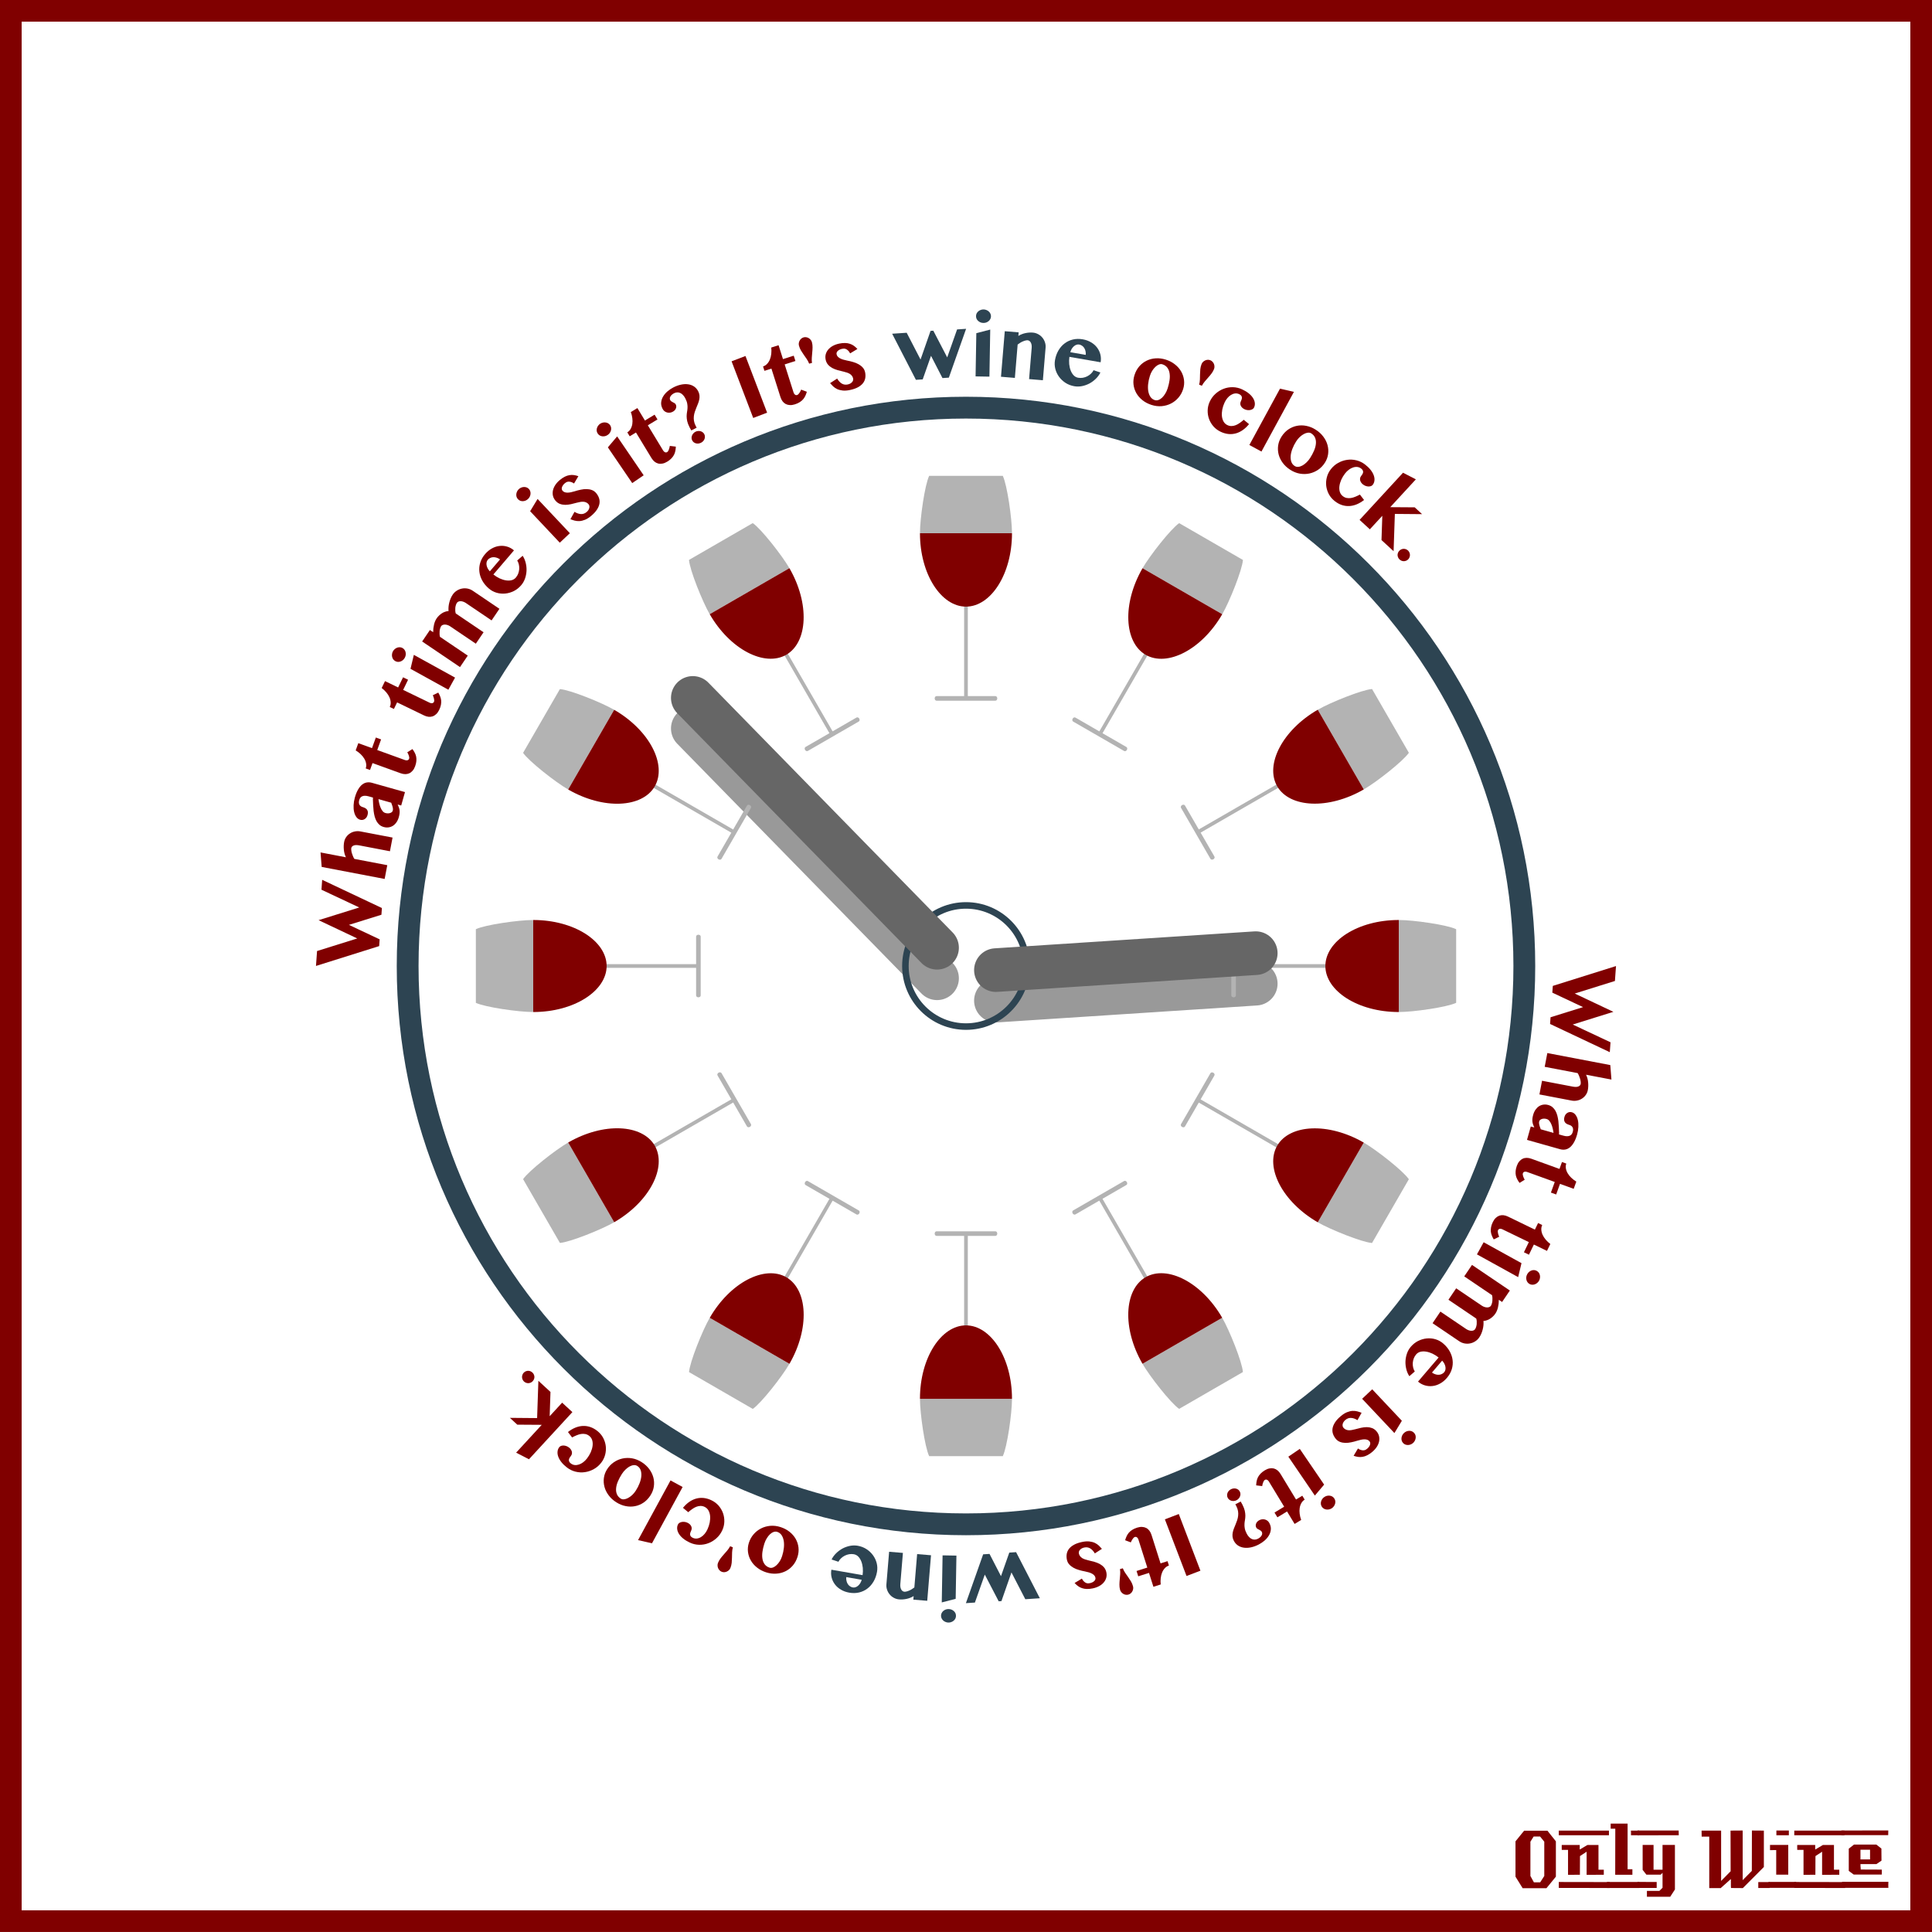 <?xml version="1.0" encoding="UTF-8"?>
<svg version="1.1" viewBox="0 0 885.83 885.83" xmlns="http://www.w3.org/2000/svg" xmlns:xlink="http://www.w3.org/1999/xlink">
<g transform="translate(0 -166.54)">
<rect x="4.963" y="171.5" width="875.9" height="875.89" color="#000000" fill="none" stroke="#800000" stroke-width="9.933"/>
<g fill="#800000">
<path d="m713.38 1027-4.32 5.28h-10.92l-3.28-5.28v-16.2l3.96-4.88h10.68l3.88 4.88v16.2m-5.32-0.32v-15.72l-1.92-2.36h-2.96l-1.48 2.36v15.72l1.6 2.92h2.88l1.88-2.92"/>
<path d="m737.71 1008h-23v-2.12h23v2.12m-2.36 18.12c-3.733 0-6.36 0.013-7.88 0.04v-10.6l-3.04 2-0.04 8.56-5.44 0.04v-11.44h-2.88c-0.027-1.52-0.027-2.267 0-2.24h8.24v2.08l3.52-2.08h5.08c-2e-5 0-2e-5 3.773 0 11.32h2.44v2.32m2.68 6.08-23.32-0.04v-2.72l23.32 0.04c-2e-5 0-2e-5 0.907 0 2.72"/>
<path d="m751.54 1008h-3.72c-1e-5 -0.72-1e-5 -1.12 0-1.2-0.027-0.08-0.04-0.387-0.04-0.92h3.76v2.12m-3.08 18.12h-7.88l0.04-21.12h-2.12v-2.32h7.76v20.92h2.2v2.52m3.2 6.08h-14.88v-2.76h14.84c-1e-5 0.747 0.013 1.667 0.04 2.76"/>
<path d="m769.72 1008-18.92 0.04v-2.2h18.88c0.027 1.333 0.04 2.053 0.04 2.16m-1.76 24.88-2.16 3.32h-10.68v-2.68h5.72l1.44-1.44v-6.84l-0.84 0.84h-6.56l-1.72-2.2v-11.44h5v11.36h4.12v-11.36h5.68v20.44m-8.36-0.72h-8.8v-2.76l8.8 0.04v2.72"/>
<path d="m811.38 1032.2h-5.2v-2.72h5.2v2.72m-2.64-9.64-9.64 9.68c-2 0-3.8-0.013-5.4-0.04-0.08 0-0.107-1.373-0.08-4.12l-4.76 4.24c-1e-5 -0.027-0.013-0.053-0.04-0.08h-5.12c-1e-5 0-1e-5 -7.867 0-23.6h-3.48l-0.04-2.76h8.96v23.08l4.36-4.44-0.04-18.64c2.187 1e-4 4.04-0.013 5.56-0.04v22.76l4.2-4.24 0.04-18.52c1.387 0.027 3.213 0.04 5.48 0.04-3e-5 3.28-3e-5 8.84 0 16.68"/>
<path d="m820.2 1008h-5.72v-2.16h5.72v2.16m-0.28 18.08h-5.52c-0.027-2.16-0.027-5.92 0-11.28l-2.84 0.04c-0.027-1.573-0.027-2.373 0-2.4h8.36v13.64m3.6 6.04h-12.64v-2.72h12.64v2.72"/>
<path d="m845.68 1008h-23v-2.12h23v2.12m-2.36 18.12c-3.733 0-6.36 0.013-7.88 0.04v-10.6l-3.04 2-0.04 8.56-5.44 0.04v-11.44h-2.88c-0.027-1.52-0.027-2.267 0-2.24h8.24v2.08l3.52-2.08h5.08c-2e-5 0-2e-5 3.773 0 11.32h2.44v2.32m2.68 6.08-23.32-0.04v-2.72l23.32 0.04c-2e-5 0-2e-5 0.907 0 2.72"/>
<path d="m865.79 1005.8-0.04 2.16h-21.48v-2.12l21.52-0.04m-3 20.24h-12.84l-2.28-1.68v-10.2l2.4-1.88h10.24l2.32 1.84 0.04 5.52-2.32 1.6h-7.32c-1e-5 0.64 0.013 1.067 0.04 1.28 0.053 0.213 0.08 0.613 0.08 1.2l9.64 0.04c0.053 0.907 0.053 1.667 0 2.28m3.04 6.08h-21.24v-2.76h21.24c-0.053 1.493-0.053 2.413 0 2.76m-8.4-13.04v-4.44h-4.4v4.44h4.4"/>
</g>
</g>
<g transform="translate(-22.67 30.546)">
<g transform="translate(0,14)" fill="#999" filter="url(#a)" stroke="#999" stroke-linecap="round" stroke-linejoin="round" stroke-width="20">
<path d="m452.32 404-112-114.55" color="#000000"/>
<path d="m598.44 406.48-119.14 7.771" color="#000000"/>
</g>
<g transform="translate(3.579 1.273)">
<path d="m462 155.09c-141.38 0-256 114.62-256 256s114.62 256 256 256 256-114.62 256-256-114.62-256-256-256z" fill="none" stroke="#2d4452" stroke-width="10"/>
<g transform="translate(8.273 -3.818)">
<g transform="matrix(.211 0 0 .263 476.28 125.24)">
<g transform="translate(-362.91 186.91)" fill="#b3b3b3">
<path d="m320 444h-60v-160c0-2.208-1.788-4-4-4s-4 1.792-4 4v160h-60c-2.212 0-4 1.792-4 4s1.788 4 4 4h128c2.212 0 4-1.792 4-4s-1.788-4-4-4z"/>
<path d="m356 160c0-25.356-10.412-84-20-100h-160c-9.56 16-20 74.644-20 100h200z"/>
</g>
<path d="m-206.91 346.91c0 71.324 45.964 128 100 128 54.072 0 100-56.676 100-128h-200z" fill="#800000"/>
</g>
<g transform="matrix(.211 0 0 -.263 476.28 704.59)">
<g transform="translate(-362.91 186.91)" fill="#b3b3b3">
<path d="m320 444h-60v-160c0-2.208-1.788-4-4-4s-4 1.792-4 4v160h-60c-2.212 0-4 1.792-4 4s1.788 4 4 4h128c2.212 0 4-1.792 4-4s-1.788-4-4-4z"/>
<path d="m356 160c0-25.356-10.412-84-20-100h-160c-9.56 16-20 74.644-20 100h200z"/>
</g>
<path d="m-206.91 346.91c0 71.324 45.964 128 100 128 54.072 0 100-56.676 100-128h-200z" fill="#800000"/>
</g>
<g transform="matrix(0 -1 1 0 38.819 868.64)">
<g transform="matrix(.211 0 0 .263 476.28 125.24)">
<g transform="translate(-362.91 186.91)" fill="#b3b3b3">
<path d="m320 444h-60v-160c0-2.208-1.788-4-4-4s-4 1.792-4 4v160h-60c-2.212 0-4 1.792-4 4s1.788 4 4 4h128c2.212 0 4-1.792 4-4s-1.788-4-4-4z"/>
<path d="m356 160c0-25.356-10.412-84-20-100h-160c-9.56 16-20 74.644-20 100h200z"/>
</g>
<path d="m-206.91 346.91c0 71.324 45.964 128 100 128 54.072 0 100-56.676 100-128h-200z" fill="#800000"/>
</g>
<g transform="matrix(.211 0 0 -.263 476.28 704.59)">
<g transform="translate(-362.91 186.91)" fill="#b3b3b3">
<path d="m320 444h-60v-160c0-2.208-1.788-4-4-4s-4 1.792-4 4v160h-60c-2.212 0-4 1.792-4 4s1.788 4 4 4h128c2.212 0 4-1.792 4-4s-1.788-4-4-4z"/>
<path d="m356 160c0-25.356-10.412-84-20-100h-160c-9.56 16-20 74.644-20 100h200z"/>
</g>
<path d="m-206.91 346.91c0 71.324 45.964 128 100 128 54.072 0 100-56.676 100-128h-200z" fill="#800000"/>
</g>
</g>
<g transform="matrix(.866 -.5 .5 .866 -146.67 282.45)">
<g transform="matrix(.211 0 0 .263 476.28 125.24)">
<g transform="translate(-362.91 186.91)" fill="#b3b3b3">
<path d="m320 444h-60v-160c0-2.208-1.788-4-4-4s-4 1.792-4 4v160h-60c-2.212 0-4 1.792-4 4s1.788 4 4 4h128c2.212 0 4-1.792 4-4s-1.788-4-4-4z"/>
<path d="m356 160c0-25.356-10.412-84-20-100h-160c-9.56 16-20 74.644-20 100h200z"/>
</g>
<path d="m-206.91 346.91c0 71.324 45.964 128 100 128 54.072 0 100-56.676 100-128h-200z" fill="#800000"/>
</g>
<g transform="matrix(.211 0 0 -.263 476.28 704.59)">
<g transform="translate(-362.91 186.91)" fill="#b3b3b3">
<path d="m320 444h-60v-160c0-2.208-1.788-4-4-4s-4 1.792-4 4v160h-60c-2.212 0-4 1.792-4 4s1.788 4 4 4h128c2.212 0 4-1.792 4-4s-1.788-4-4-4z"/>
<path d="m356 160c0-25.356-10.412-84-20-100h-160c-9.56 16-20 74.644-20 100h200z"/>
</g>
<path d="m-206.91 346.91c0 71.324 45.964 128 100 128 54.072 0 100-56.676 100-128h-200z" fill="#800000"/>
</g>
<g transform="matrix(0 -1 1 0 38.819 868.64)">
<g transform="matrix(.211 0 0 .263 476.28 125.24)">
<g transform="translate(-362.91 186.91)" fill="#b3b3b3">
<path d="m320 444h-60v-160c0-2.208-1.788-4-4-4s-4 1.792-4 4v160h-60c-2.212 0-4 1.792-4 4s1.788 4 4 4h128c2.212 0 4-1.792 4-4s-1.788-4-4-4z"/>
<path d="m356 160c0-25.356-10.412-84-20-100h-160c-9.56 16-20 74.644-20 100h200z"/>
</g>
<path d="m-206.91 346.91c0 71.324 45.964 128 100 128 54.072 0 100-56.676 100-128h-200z" fill="#800000"/>
</g>
<g transform="matrix(.211 0 0 -.263 476.28 704.59)">
<g transform="translate(-362.91 186.91)" fill="#b3b3b3">
<path d="m320 444h-60v-160c0-2.208-1.788-4-4-4s-4 1.792-4 4v160h-60c-2.212 0-4 1.792-4 4s1.788 4 4 4h128c2.212 0 4-1.792 4-4s-1.788-4-4-4z"/>
<path d="m356 160c0-25.356-10.412-84-20-100h-160c-9.56 16-20 74.644-20 100h200z"/>
</g>
<path d="m-206.91 346.91c0 71.324 45.964 128 100 128 54.072 0 100-56.676 100-128h-200z" fill="#800000"/>
</g>
</g>
</g>
<g transform="matrix(.5 -.866 .866 .5 -132.46 600.4)">
<g transform="matrix(.211 0 0 .263 476.28 125.24)">
<g transform="translate(-362.91 186.91)" fill="#b3b3b3">
<path d="m320 444h-60v-160c0-2.208-1.788-4-4-4s-4 1.792-4 4v160h-60c-2.212 0-4 1.792-4 4s1.788 4 4 4h128c2.212 0 4-1.792 4-4s-1.788-4-4-4z"/>
<path d="m356 160c0-25.356-10.412-84-20-100h-160c-9.56 16-20 74.644-20 100h200z"/>
</g>
<path d="m-206.91 346.91c0 71.324 45.964 128 100 128 54.072 0 100-56.676 100-128h-200z" fill="#800000"/>
</g>
<g transform="matrix(.211 0 0 -.263 476.28 704.59)">
<g transform="translate(-362.91 186.91)" fill="#b3b3b3">
<path d="m320 444h-60v-160c0-2.208-1.788-4-4-4s-4 1.792-4 4v160h-60c-2.212 0-4 1.792-4 4s1.788 4 4 4h128c2.212 0 4-1.792 4-4s-1.788-4-4-4z"/>
<path d="m356 160c0-25.356-10.412-84-20-100h-160c-9.56 16-20 74.644-20 100h200z"/>
</g>
<path d="m-206.91 346.91c0 71.324 45.964 128 100 128 54.072 0 100-56.676 100-128h-200z" fill="#800000"/>
</g>
<g transform="matrix(0 -1 1 0 38.819 868.64)">
<g transform="matrix(.211 0 0 .263 476.28 125.24)">
<g transform="translate(-362.91 186.91)" fill="#b3b3b3">
<path d="m320 444h-60v-160c0-2.208-1.788-4-4-4s-4 1.792-4 4v160h-60c-2.212 0-4 1.792-4 4s1.788 4 4 4h128c2.212 0 4-1.792 4-4s-1.788-4-4-4z"/>
<path d="m356 160c0-25.356-10.412-84-20-100h-160c-9.56 16-20 74.644-20 100h200z"/>
</g>
<path d="m-206.91 346.91c0 71.324 45.964 128 100 128 54.072 0 100-56.676 100-128h-200z" fill="#800000"/>
</g>
<g transform="matrix(.211 0 0 -.263 476.28 704.59)">
<g transform="translate(-362.91 186.91)" fill="#b3b3b3">
<path d="m320 444h-60v-160c0-2.208-1.788-4-4-4s-4 1.792-4 4v160h-60c-2.212 0-4 1.792-4 4s1.788 4 4 4h128c2.212 0 4-1.792 4-4s-1.788-4-4-4z"/>
<path d="m356 160c0-25.356-10.412-84-20-100h-160c-9.56 16-20 74.644-20 100h200z"/>
</g>
<path d="m-206.91 346.91c0 71.324 45.964 128 100 128 54.072 0 100-56.676 100-128h-200z" fill="#800000"/>
</g>
</g>
</g>
</g>
</g>
<path d="m465.58 384.59c-15.342 0-27.778 12.437-27.778 27.778s12.437 27.778 27.778 27.778c15.341 0 27.778-12.437 27.778-27.778s-12.437-27.778-27.778-27.778z" fill="none" stroke="#2d4452" stroke-width="3"/>
<g fill="none" stroke="#666" stroke-linecap="round" stroke-linejoin="round" stroke-width="20">
<path d="m452.32 404-112-114.55" color="#000000"/>
<path d="m598.44 406.48-119.14 7.771" color="#000000"/>
</g>
</g>
<path transform="matrix(1.081 0 0 1.081 -396.07 90.815)" d="m1028.4 325.82a252 252 0 1 1-504 0 252 252 0 1 1 504 0z" color="#000000" fill="none"/>
<path d="m740.45 449.78-18.43 5.763 17.725 8.383-18.65 5.825 17.332 8.14-0.327 4.539-27.384-12.936 0.222-3.078 14.903-4.646-14.092-6.634 0.223-3.098 28.97-9.097-0.492 6.838" fill="#800000"/>
<path d="m721.13 498.22c1.062 0.203 1.9 0.184 2.516-0.056 0.629-0.238 0.996-0.632 1.101-1.182 0.049-0.256 0.051-0.58 0.01-0.973-0.034-0.378-0.113-0.797-0.237-1.258-0.127-0.448-0.29-0.91-0.491-1.386-0.188-0.473-0.408-0.92-0.659-1.339l-15.118-2.886 1.205-6.312 28.873 5.513 0.521 6.641-11.626-2.22c0.52 1.093 0.834 2.26 0.942 3.501 0.121 1.243 0.075 2.42-0.138 3.533-0.159 0.831-0.474 1.58-0.946 2.245-0.474 0.678-1.05 1.231-1.728 1.658-0.668 0.442-1.415 0.744-2.241 0.904-0.829 0.173-1.677 0.177-2.547 0.011l-14.734-2.813 1.198-6.273 14.101 2.692" fill="#800000"/>
<path d="m712.3 519.44c-0.085-0.66-0.212-1.338-0.381-2.035-0.156-0.693-0.366-1.341-0.63-1.943-0.251-0.598-0.558-1.118-0.921-1.558-0.354-0.424-0.775-0.705-1.264-0.843-0.389-0.109-0.772-0.163-1.152-0.162-0.367 5e-3 -0.706 0.058-1.019 0.159-0.3 0.105-0.555 0.243-0.766 0.413-0.214 0.183-0.356 0.4-0.427 0.651-0.138 0.489-0.129 1.032 0.028 1.631 0.165 0.615 0.393 1.294 0.684 2.039l5.847 1.647m-12.165 3.208 1.732-6.147 1.617 0.455c-0.193-0.42-0.363-0.826-0.509-1.219-0.146-0.393-0.257-0.816-0.332-1.27-0.066-0.438-0.079-0.922-0.038-1.451 0.041-0.53 0.159-1.139 0.353-1.828 0.261-0.927 0.629-1.73 1.104-2.408 0.471-0.665 1.013-1.196 1.625-1.592 0.621-0.38 1.29-0.617 2.007-0.713 0.717-0.096 1.445-0.039 2.184 0.169 0.777 0.219 1.432 0.559 1.965 1.02 0.542 0.477 0.993 1.037 1.353 1.68 0.357 0.655 0.64 1.377 0.851 2.167 0.207 0.802 0.364 1.638 0.471 2.507 0.103 0.881 0.175 1.781 0.214 2.698 0.039 0.917 0.076 1.821 0.109 2.709l-0.04 0.719 2.011 0.567c0.639 0.18 1.204 0.265 1.694 0.254 0.486 2e-3 0.901-0.078 1.244-0.238 0.352-0.144 0.638-0.368 0.859-0.671 0.217-0.291 0.384-0.643 0.5-1.056 0.138-0.489 0.19-0.914 0.156-1.275-0.034-0.361-0.135-0.674-0.304-0.938-0.157-0.261-0.367-0.475-0.63-0.644-0.264-0.169-0.558-0.299-0.884-0.391-0.389-0.109-0.746-0.257-1.072-0.444-0.33-0.174-0.603-0.406-0.818-0.697-0.207-0.275-0.34-0.617-0.401-1.026-0.064-0.397-0.017-0.877 0.142-1.441 0.12-0.426 0.294-0.803 0.522-1.131 0.237-0.312 0.503-0.562 0.799-0.749 0.309-0.184 0.641-0.306 0.997-0.369 0.365-0.046 0.729-0.018 1.092 0.085 0.702 0.198 1.28 0.618 1.735 1.26 0.467 0.646 0.807 1.431 1.02 2.357 0.209 0.938 0.285 1.967 0.226 3.087-0.049 1.136-0.24 2.293-0.572 3.471-0.406 1.441-0.887 2.645-1.443 3.611-0.56 0.979-1.173 1.739-1.84 2.282-0.667 0.543-1.385 0.882-2.153 1.017-0.769 0.135-1.573 0.085-2.413-0.152l-15.134-4.263" fill="#800000"/>
<path d="m716.17 532.79 1.984 0.718c-0.257 0.71-0.321 1.442-0.192 2.195 0.125 0.765 0.396 1.507 0.815 2.226 0.426 0.736 0.979 1.427 1.659 2.075 0.687 0.664 1.457 1.254 2.309 1.77l-1.196 3.306-6.281-2.272-1.761 4.867-2.406-0.87 1.761-4.867-12.728-4.605c-0.392-0.142-0.77-0.168-1.135-0.078-0.369 0.102-0.618 0.33-0.747 0.685-0.075 0.208-0.09 0.459-0.044 0.753 0.058 0.298 0.14 0.59 0.243 0.877 0.104 0.287 0.217 0.549 0.338 0.787 0.13 0.255 0.23 0.436 0.301 0.545l-2.36 1.472c-0.395-0.517-0.739-1.057-1.034-1.62-0.299-0.551-0.521-1.144-0.665-1.778-0.132-0.629-0.168-1.314-0.108-2.054 0.056-0.728 0.243-1.532 0.562-2.414 0.301-0.833 0.687-1.517 1.158-2.053 0.454-0.528 0.965-0.925 1.532-1.191 0.579-0.261 1.2-0.39 1.863-0.385 0.675 9e-3 1.374 0.144 2.096 0.405l12.893 4.665 1.143-3.159" fill="#800000"/>
<path d="m705.22 560.76 1.898 0.919c-0.329 0.68-0.469 1.401-0.418 2.163 0.045 0.774 0.238 1.54 0.579 2.299 0.347 0.776 0.826 1.521 1.435 2.236 0.615 0.732 1.319 1.399 2.113 2l-1.532 3.164-6.012-2.912-2.256 4.658-2.303-1.115 2.256-4.658-12.182-5.9c-0.375-0.182-0.749-0.247-1.121-0.196-0.378 0.063-0.649 0.264-0.814 0.604-0.096 0.199-0.137 0.447-0.122 0.744 0.027 0.302 0.077 0.602 0.151 0.898 0.074 0.296 0.159 0.569 0.255 0.818 0.102 0.267 0.183 0.458 0.243 0.573l-2.5 1.22c-0.339-0.555-0.626-1.128-0.86-1.719-0.24-0.579-0.399-1.192-0.477-1.837-0.066-0.64-0.031-1.325 0.105-2.054 0.131-0.718 0.4-1.499 0.809-2.342 0.386-0.797 0.841-1.437 1.365-1.921 0.506-0.478 1.055-0.82 1.647-1.025 0.603-0.2 1.234-0.263 1.893-0.19 0.671 0.079 1.352 0.286 2.043 0.621l12.34 5.977 1.464-3.023" fill="#800000"/>
<path d="m697.61 579.16-1.529 6.407-18.894-10.431 3.068-5.557 17.355 9.581m6.989 3.546c0.376 0.208 0.689 0.477 0.937 0.808 0.242 0.342 0.408 0.716 0.496 1.122 0.1 0.412 0.117 0.838 0.053 1.278-0.053 0.447-0.193 0.875-0.42 1.285-0.227 0.41-0.515 0.757-0.864 1.04-0.338 0.289-0.708 0.501-1.11 0.637-0.39 0.141-0.795 0.201-1.214 0.178-0.419-0.023-0.816-0.138-1.192-0.346-0.376-0.208-0.685-0.483-0.928-0.825-0.242-0.342-0.408-0.716-0.496-1.122-0.088-0.406-0.106-0.832-0.053-1.278 0.064-0.44 0.21-0.866 0.437-1.276 0.227-0.41 0.509-0.76 0.847-1.049 0.349-0.283 0.72-0.495 1.11-0.637 0.39-0.141 0.795-0.201 1.214-0.178 0.412 0.034 0.807 0.155 1.183 0.363" fill="#800000"/>
<path d="m672.23 609.35c0.388 0.263 0.788 0.462 1.199 0.599 0.404 0.147 0.793 0.222 1.169 0.225 0.368 0.013 0.705-0.042 1.009-0.167 0.304-0.124 0.547-0.321 0.73-0.591 0.204-0.302 0.366-0.657 0.484-1.064 0.122-0.389 0.206-0.804 0.252-1.244 0.039-0.43 0.044-0.866 0.014-1.311-0.029-0.444-0.104-0.857-0.225-1.237l-12.748-8.623 3.546-5.242 11.793 7.978c0.388 0.263 0.791 0.457 1.21 0.582 0.411 0.136 0.804 0.206 1.179 0.208 0.376 3e-3 0.716-0.058 1.02-0.183 0.304-0.124 0.536-0.305 0.697-0.542 0.19-0.28 0.34-0.619 0.451-1.015 0.122-0.389 0.206-0.804 0.252-1.244 0.039-0.43 0.047-0.872 0.025-1.327-0.022-0.455-0.082-0.889-0.181-1.301l-12.748-8.623 3.557-5.258 17.358 11.742-3.557 5.258-1.488-1.007c-9e-4 1.21-0.133 2.37-0.397 3.481-0.264 1.111-0.673 2.076-1.228 2.895-0.306 0.453-0.67 0.875-1.092 1.266-0.411 0.398-0.85 0.745-1.318 1.042-0.475 0.307-0.973 0.544-1.494 0.71-0.518 0.184-1.028 0.287-1.53 0.309 0.054 0.618 0.055 1.255 0 1.912-0.059 0.668-0.172 1.322-0.338 1.964-0.163 0.66-0.373 1.296-0.63 1.908-0.264 0.623-0.579 1.204-0.944 1.743-0.503 0.744-1.123 1.347-1.859 1.808-0.733 0.479-1.515 0.799-2.347 0.959-0.839 0.171-1.691 0.176-2.557 0.015-0.866-0.161-1.681-0.501-2.447-1.019l-12.214-8.262 3.6-5.322 11.793 7.978" fill="#800000"/>
<path d="m646.87 617.49c0.973-1.138 2.095-2.029 3.365-2.674 1.272-0.626 2.581-1.005 3.928-1.138 1.347-0.133 2.673-0.01 3.977 0.368 1.314 0.387 2.495 1.029 3.545 1.925 1.257 1.075 2.251 2.267 2.981 3.576 0.74 1.318 1.192 2.673 1.357 4.064 0.174 1.399 0.048 2.799-0.378 4.199-0.426 1.4-1.172 2.724-2.239 3.971-0.948 1.108-1.993 1.97-3.136 2.586-1.142 0.634-2.304 1.011-3.486 1.131-1.181 0.138-2.343 0.035-3.487-0.309-1.135-0.336-2.177-0.91-3.127-1.723l9.443-11.045c-0.906-0.723-1.853-1.319-2.841-1.786-0.996-0.458-1.962-0.761-2.897-0.909-0.935-0.149-1.802-0.127-2.599 0.065-0.788 0.2-1.444 0.607-1.969 1.221-0.457 0.534-0.816 1.135-1.078 1.802-0.252 0.675-0.406 1.366-0.461 2.072-0.046 0.715 0.01 1.412 0.164 2.093 0.155 0.681 0.406 1.298 0.754 1.853l-2.491 2.162c-0.649-0.984-1.118-2.078-1.407-3.284-0.297-1.196-0.419-2.405-0.367-3.628 0.062-1.215 0.297-2.401 0.705-3.56 0.409-1.14 0.991-2.151 1.744-3.032m9.694 11.834c0.509 0.367 1.028 0.631 1.558 0.792 0.521 0.172 1.031 0.247 1.528 0.227 0.489-0.011 0.951-0.121 1.387-0.33 0.438-0.191 0.821-0.48 1.151-0.866 0.254-0.297 0.429-0.652 0.526-1.066 0.097-0.414 0.108-0.858 0.034-1.333-0.074-0.474-0.237-0.965-0.489-1.472-0.251-0.488-0.592-0.96-1.025-1.416l-4.671 5.463" fill="#800000"/>
<path d="m642.76 651.43-3.415 5.632-14.8-15.708 4.62-4.353 13.594 14.429m5.57 5.513c0.295 0.313 0.51 0.665 0.646 1.056 0.126 0.4 0.169 0.806 0.13 1.22-0.031 0.423-0.145 0.834-0.341 1.233-0.187 0.409-0.451 0.774-0.793 1.096-0.341 0.321-0.721 0.563-1.141 0.726-0.41 0.172-0.828 0.261-1.252 0.267-0.415 0.015-0.818-0.052-1.21-0.202-0.392-0.15-0.735-0.381-1.029-0.694-0.295-0.313-0.505-0.669-0.631-1.069-0.126-0.4-0.169-0.806-0.129-1.22 0.04-0.413 0.153-0.824 0.341-1.233 0.196-0.399 0.465-0.76 0.806-1.081 0.341-0.321 0.717-0.568 1.127-0.74 0.419-0.163 0.836-0.251 1.251-0.267 0.415-0.015 0.818 0.052 1.21 0.202 0.382 0.159 0.721 0.394 1.015 0.707" fill="#800000"/>
<path d="m622.41 651.14c-1.017-0.626-1.999-0.966-2.946-1.022-0.939-0.046-1.807 0.266-2.606 0.935-0.339 0.284-0.611 0.589-0.815 0.913-0.204 0.324-0.343 0.644-0.417 0.961-0.074 0.317-0.082 0.621-0.025 0.913 0.058 0.292 0.182 0.552 0.375 0.782 0.318 0.379 0.677 0.656 1.078 0.83 0.391 0.182 0.811 0.289 1.261 0.319 0.45 0.03 0.934-1e-3 1.45-0.094 0.525-0.083 1.062-0.202 1.612-0.357 0.863-0.248 1.747-0.47 2.651-0.668 0.905-0.198 1.787-0.3 2.647-0.308 0.859 0.011 1.668 0.156 2.429 0.436 0.769 0.29 1.455 0.794 2.057 1.512 0.569 0.679 0.948 1.414 1.137 2.207 0.179 0.801 0.181 1.615 0.01 2.441-0.174 0.826-0.524 1.645-1.048 2.459-0.534 0.822-1.231 1.592-2.089 2.312-0.788 0.661-1.55 1.171-2.284 1.532-0.726 0.37-1.435 0.608-2.129 0.714-0.695 0.124-1.38 0.137-2.055 0.041-0.675-0.097-1.363-0.268-2.062-0.514l1.986-3.347c0.585 0.393 1.104 0.638 1.558 0.733 0.452 0.114 0.852 0.144 1.198 0.092 0.337-0.044 0.632-0.148 0.887-0.31 0.245-0.154 0.452-0.302 0.621-0.444 0.299-0.251 0.554-0.524 0.765-0.82 0.219-0.286 0.379-0.581 0.48-0.887 0.109-0.295 0.149-0.592 0.12-0.891-0.039-0.29-0.159-0.555-0.36-0.794-0.259-0.309-0.582-0.532-0.967-0.667-0.386-0.136-0.818-0.206-1.298-0.211-0.472 5e-3 -0.985 0.061-1.54 0.169-0.565 0.117-1.151 0.268-1.759 0.455-0.923 0.298-1.85 0.54-2.781 0.726-0.933 0.204-1.833 0.296-2.7 0.275-0.859-0.011-1.659-0.155-2.402-0.433-0.753-0.27-1.405-0.734-1.957-1.392-0.586-0.699-1.019-1.448-1.299-2.249-0.281-0.801-0.354-1.649-0.22-2.543 0.142-0.884 0.519-1.803 1.13-2.756 0.601-0.945 1.49-1.911 2.667-2.898 0.998-0.836 1.942-1.433 2.833-1.789 0.891-0.356 1.731-0.559 2.522-0.61 0.788-0.032 1.531 0.042 2.226 0.224 0.686 0.19 1.332 0.404 1.94 0.642l-1.878 3.384" fill="#800000"/>
<path d="m607.12 680.7-4.255 5.028-12.155-17.833 5.245-3.575 11.165 16.381m4.637 6.318c0.242 0.355 0.399 0.736 0.472 1.144 0.062 0.415 0.041 0.823-0.063 1.225-0.097 0.413-0.274 0.801-0.53 1.165-0.249 0.375-0.567 0.694-0.954 0.958-0.387 0.264-0.801 0.443-1.24 0.538-0.432 0.106-0.858 0.128-1.278 0.067-0.412-0.05-0.8-0.18-1.163-0.389-0.363-0.209-0.666-0.492-0.908-0.847-0.242-0.355-0.394-0.74-0.456-1.155-0.062-0.415-0.041-0.823 0.063-1.225 0.104-0.402 0.281-0.79 0.53-1.165 0.256-0.364 0.578-0.678 0.966-0.942 0.387-0.264 0.797-0.449 1.229-0.554 0.44-0.095 0.866-0.117 1.278-0.067 0.412 0.05 0.8 0.18 1.163 0.389 0.352 0.217 0.65 0.503 0.892 0.858" fill="#800000"/>
<path d="m597.11 685.79 1.094 1.804c-0.646 0.392-1.155 0.921-1.527 1.588-0.383 0.674-0.638 1.422-0.763 2.244-0.13 0.84-0.134 1.726-0.011 2.656 0.118 0.948 0.347 1.891 0.687 2.827l-3.006 1.823-3.464-5.712-4.426 2.684-1.327-2.188 4.426-2.684-7.018-11.573c-0.216-0.356-0.494-0.614-0.834-0.773-0.351-0.152-0.688-0.131-1.011 0.065-0.189 0.115-0.358 0.301-0.506 0.558-0.142 0.269-0.262 0.547-0.361 0.836-0.099 0.289-0.176 0.564-0.231 0.825-0.059 0.279-0.095 0.484-0.108 0.613l-2.762-0.335c0.017-0.65 0.088-1.287 0.212-1.91 0.113-0.617 0.312-1.217 0.598-1.802 0.292-0.573 0.694-1.129 1.205-1.667 0.5-0.532 1.151-1.04 1.952-1.526 0.757-0.459 1.487-0.749 2.19-0.871 0.685-0.126 1.331-0.115 1.94 0.034 0.615 0.16 1.179 0.45 1.692 0.87 0.52 0.431 0.979 0.975 1.378 1.631l7.109 11.724 2.873-1.742" fill="#800000"/>
<path d="m568.86 688.46c0.29 0.48 0.548 0.941 0.773 1.381 0.546 1.066 0.913 2.012 1.102 2.837 0.177 0.831 0.266 1.59 0.267 2.277-0.011 0.693-0.069 1.337-0.173 1.932-0.116 0.601-0.192 1.21-0.227 1.828-0.04 0.635 0 1.302 0.124 1.999 0.112 0.704 0.396 1.501 0.853 2.394 0.35 0.684 0.734 1.233 1.152 1.648 0.412 0.433 0.846 0.737 1.302 0.913 0.45 0.194 0.914 0.271 1.391 0.231 0.466-0.034 0.93-0.169 1.394-0.407 0.382-0.196 0.712-0.423 0.989-0.682 0.271-0.241 0.487-0.506 0.647-0.792 0.155-0.269 0.239-0.547 0.254-0.832 0.021-0.274-0.034-0.538-0.165-0.793-0.137-0.267-0.322-0.471-0.556-0.615-0.234-0.143-0.474-0.284-0.72-0.421-0.252-0.12-0.494-0.251-0.729-0.395-0.234-0.143-0.42-0.348-0.556-0.615-0.16-0.313-0.236-0.632-0.228-0.959 0-0.309 0.073-0.615 0.209-0.919 0.125-0.298 0.318-0.58 0.577-0.844 0.254-0.247 0.56-0.463 0.92-0.647 0.429-0.22 0.867-0.349 1.315-0.388s0.879 3e-3 1.294 0.127c0.415 0.124 0.795 0.324 1.141 0.6 0.341 0.294 0.624 0.661 0.849 1.101 0.528 1.031 0.733 2.031 0.615 2.999-0.113 0.979-0.436 1.891-0.969 2.735-0.527 0.855-1.201 1.625-2.022 2.308-0.832 0.689-1.7 1.266-2.604 1.729-1.194 0.611-2.366 1.036-3.517 1.275-1.162 0.244-2.242 0.293-3.239 0.145-1.003-0.13-1.906-0.465-2.709-1.004-0.797-0.528-1.436-1.261-1.917-2.2-0.332-0.649-0.528-1.288-0.586-1.916-0.053-0.617-0.018-1.234 0.104-1.853 0.128-0.607 0.311-1.22 0.55-1.84 0.244-0.608 0.497-1.228 0.759-1.859 0.256-0.614 0.494-1.248 0.715-1.903 0.221-0.654 0.371-1.331 0.452-2.031 0.086-0.688 0.071-1.404-0.047-2.148-0.112-0.733-0.376-1.505-0.791-2.316-0.071-0.139-0.142-0.278-0.214-0.417-0.071-0.139-0.148-0.275-0.231-0.408l2.451-1.256m-0.403-4.556c0.178 0.348 0.275 0.708 0.29 1.08 0.01 0.39-0.057 0.76-0.199 1.111-0.136 0.362-0.34 0.693-0.611 0.993-0.265 0.311-0.589 0.565-0.971 0.761-0.382 0.196-0.777 0.31-1.185 0.344-0.401 0.045-0.783 0.013-1.145-0.094-0.368-0.09-0.701-0.255-1.001-0.497-0.305-0.224-0.546-0.51-0.725-0.858-0.178-0.348-0.272-0.717-0.282-1.107-0.015-0.373 0.045-0.74 0.181-1.102 0.131-0.345 0.331-0.667 0.602-0.967 0.271-0.3 0.597-0.547 0.98-0.743 0.383-0.196 0.774-0.316 1.176-0.361 0.401-0.045 0.786-0.022 1.154 0.067 0.374 0.101 0.713 0.264 1.018 0.488 0.299 0.242 0.538 0.536 0.716 0.884" fill="#800000"/>
<path d="m550.4 720.17-6.368 2.432-9.923-25.982 6.368-2.432 9.923 25.982" fill="#800000"/>
<path d="m535.32 715.8 0.638 2.011c-0.72 0.228-1.339 0.623-1.858 1.184-0.531 0.565-0.955 1.232-1.27 2.002-0.324 0.786-0.536 1.646-0.636 2.579-0.108 0.95-0.108 1.919 0 2.909l-3.351 1.063-2.021-6.367-4.933 1.566-0.774-2.439 4.933-1.566-4.094-12.901c-0.126-0.397-0.336-0.713-0.629-0.948-0.305-0.231-0.638-0.289-0.998-0.175-0.211 0.067-0.419 0.208-0.624 0.423-0.201 0.228-0.384 0.47-0.548 0.727-0.164 0.257-0.304 0.506-0.418 0.748-0.123 0.258-0.206 0.448-0.249 0.571l-2.605-0.977c0.17-0.628 0.388-1.23 0.656-1.806 0.255-0.573 0.591-1.109 1.005-1.61 0.419-0.488 0.94-0.934 1.563-1.336 0.611-0.399 1.363-0.74 2.257-1.024 0.844-0.268 1.622-0.378 2.333-0.331 0.695 0.039 1.321 0.202 1.877 0.49 0.56 0.3 1.04 0.715 1.44 1.244 0.404 0.541 0.722 1.178 0.955 1.91l4.147 13.069 3.202-1.016" fill="#800000"/>
<path d="m514.82 719.08c0.292 0.744 0.66 1.448 1.105 2.111 0.445 0.663 0.901 1.317 1.369 1.961 0.455 0.647 0.885 1.308 1.293 1.981 0.398 0.689 0.701 1.424 0.908 2.204 0.1 0.378 0.123 0.769 0.069 1.174-0.067 0.408-0.196 0.786-0.387 1.133-0.188 0.36-0.436 0.668-0.745 0.925-0.318 0.273-0.685 0.464-1.101 0.575-0.415 0.11-0.829 0.125-1.24 0.046-0.408-0.067-0.783-0.21-1.124-0.429-0.338-0.207-0.63-0.473-0.878-0.798-0.26-0.322-0.441-0.671-0.541-1.049-0.207-0.78-0.302-1.57-0.285-2.369 0.01-0.783 0.055-1.571 0.142-2.361 0.074-0.787 0.14-1.58 0.198-2.376 0.058-0.797 0.03-1.591-0.086-2.382l1.303-0.345" fill="#800000"/>
<path d="m501.98 712.24c-0.601-1.032-1.306-1.796-2.115-2.292-0.806-0.483-1.719-0.619-2.739-0.406-0.433 0.09-0.816 0.23-1.149 0.42-0.333 0.189-0.607 0.406-0.822 0.65-0.215 0.244-0.366 0.509-0.453 0.793-0.087 0.284-0.1 0.573-0.039 0.866 0.101 0.484 0.287 0.898 0.558 1.24 0.258 0.345 0.579 0.637 0.961 0.877 0.383 0.239 0.824 0.44 1.323 0.602 0.502 0.174 1.032 0.323 1.59 0.446 0.877 0.189 1.762 0.41 2.652 0.663 0.891 0.253 1.717 0.579 2.479 0.979 0.752 0.415 1.397 0.925 1.936 1.531 0.542 0.618 0.908 1.387 1.1 2.304 0.181 0.867 0.168 1.694-0.04 2.482-0.221 0.791-0.603 1.509-1.146 2.155-0.543 0.646-1.238 1.203-2.085 1.673-0.859 0.472-1.837 0.823-2.933 1.051-1.007 0.21-1.919 0.301-2.737 0.272-0.815-0.016-1.552-0.141-2.213-0.376-0.671-0.219-1.281-0.531-1.831-0.934-0.55-0.404-1.075-0.88-1.575-1.427l3.331-2.013c0.33 0.623 0.672 1.083 1.027 1.382 0.345 0.314 0.682 0.529 1.013 0.646 0.318 0.12 0.627 0.168 0.928 0.145 0.288-0.02 0.541-0.053 0.758-0.098 0.382-0.08 0.736-0.2 1.062-0.361 0.328-0.148 0.609-0.333 0.842-0.555 0.236-0.209 0.411-0.452 0.526-0.728 0.102-0.274 0.122-0.564 0.058-0.87-0.083-0.395-0.262-0.743-0.537-1.045-0.276-0.302-0.624-0.568-1.045-0.799-0.418-0.219-0.897-0.411-1.438-0.578-0.553-0.164-1.141-0.307-1.766-0.429-0.954-0.173-1.885-0.398-2.794-0.673-0.919-0.26-1.756-0.604-2.51-1.032-0.752-0.415-1.389-0.92-1.913-1.516-0.536-0.593-0.892-1.31-1.068-2.151-0.186-0.892-0.214-1.758-0.083-2.596 0.131-0.839 0.466-1.62 1.007-2.345 0.543-0.712 1.309-1.344 2.298-1.896 0.976-0.55 2.216-0.982 3.72-1.296 1.275-0.266 2.389-0.346 3.342-0.239 0.954 0.107 1.79 0.324 2.511 0.653 0.71 0.344 1.329 0.76 1.857 1.248 0.515 0.491 0.984 0.985 1.407 1.482l-3.253 2.096" fill="#800000"/>
<path d="m470.11 733.25-6.353-12.283-4.59 13.145-1.267 0.084-6.37-12.242-4.533 12.828-4.132 0.274 7.912-22.388 2.923-0.194 5.256 10.202 3.806-10.803 3.118-0.207 10.894 21.142-6.665 0.442" fill="#2d4452"/>
<path d="m438.18 733.07-6.377 1.648 0.372-21.579 6.347 0.11-0.342 19.821m0.138 7.836c-0.01 0.43-0.099 0.832-0.275 1.206-0.189 0.374-0.442 0.696-0.759 0.964-0.317 0.281-0.686 0.496-1.105 0.645-0.419 0.162-0.864 0.239-1.332 0.231-0.469-8e-3 -0.91-0.1-1.324-0.277-0.414-0.163-0.775-0.391-1.082-0.683-0.308-0.279-0.549-0.609-0.725-0.989-0.176-0.381-0.26-0.786-0.253-1.216 0.01-0.43 0.105-0.832 0.294-1.206 0.189-0.374 0.442-0.696 0.759-0.964 0.317-0.268 0.685-0.483 1.105-0.645 0.419-0.149 0.863-0.22 1.332-0.211 0.469 8e-3 0.91 0.094 1.324 0.257 0.414 0.176 0.774 0.404 1.082 0.683 0.308 0.279 0.549 0.609 0.725 0.989 0.163 0.38 0.24 0.785 0.233 1.215" fill="#2d4452"/>
<path d="m412.8 726.32c-0.044 0.532-0.025 1.01 0.057 1.435 0.082 0.425 0.209 0.782 0.381 1.071 0.171 0.302 0.38 0.535 0.628 0.699 0.235 0.163 0.488 0.256 0.761 0.279 0.273 0.023 0.595-9e-3 0.968-0.096 0.359-0.075 0.742-0.2 1.148-0.375 0.406-0.162 0.821-0.369 1.247-0.621 0.426-0.252 0.842-0.537 1.247-0.857l1.274-15.299 6.365 0.53-1.739 20.885-6.365-0.53 0.136-1.635c-1.033 0.633-2.12 1.065-3.263 1.296-1.144 0.244-2.274 0.32-3.39 0.227-0.856-0.071-1.653-0.308-2.391-0.709-0.751-0.389-1.388-0.9-1.911-1.531-0.536-0.62-0.941-1.333-1.213-2.139-0.286-0.795-0.393-1.633-0.32-2.516l1.245-14.948 6.326 0.527-1.191 14.306" fill="#2d4452"/>
<path d="m393.25 708.73c1.475 0.257 2.814 0.767 4.016 1.531 1.187 0.775 2.181 1.708 2.983 2.799 0.801 1.091 1.372 2.294 1.712 3.608 0.337 1.327 0.388 2.671 0.151 4.031-0.283 1.629-0.802 3.092-1.556 4.388-0.756 1.309-1.691 2.389-2.804 3.239-1.115 0.863-2.383 1.469-3.805 1.816-1.422 0.347-2.941 0.381-4.557 0.1-1.437-0.25-2.712-0.709-3.824-1.379-1.128-0.659-2.045-1.466-2.751-2.421-0.721-0.945-1.225-1.997-1.513-3.157-0.289-1.147-0.327-2.337-0.113-3.568l14.316 2.49c0.16-1.148 0.189-2.267 0.088-3.355-0.114-1.09-0.346-2.076-0.695-2.956-0.349-0.88-0.81-1.614-1.381-2.203-0.574-0.576-1.258-0.933-2.054-1.071-0.693-0.12-1.393-0.123-2.1-8e-3 -0.709 0.128-1.382 0.348-2.018 0.66-0.638 0.325-1.21 0.728-1.717 1.208-0.506 0.48-0.909 1.012-1.209 1.594l-3.13-1.04c0.515-1.06 1.217-2.022 2.107-2.885 0.877-0.865 1.855-1.587 2.934-2.166 1.077-0.566 2.217-0.969 3.422-1.209 1.19-0.229 2.355-0.245 3.497-0.046m-5.236 14.374c-0.056 0.625-0.018 1.206 0.113 1.744 0.118 0.536 0.313 1.013 0.584 1.43 0.258 0.415 0.589 0.757 0.991 1.025 0.388 0.279 0.832 0.462 1.332 0.549 0.385 0.067 0.78 0.036 1.185-0.091 0.406-0.128 0.793-0.344 1.164-0.65 0.37-0.306 0.709-0.696 1.016-1.171 0.292-0.465 0.524-0.999 0.695-1.604l-7.081-1.232" fill="#2d4452"/>
<path d="m357.85 700.16c1.589 0.504 2.977 1.232 4.164 2.182 1.187 0.951 2.127 2.034 2.82 3.252 0.689 1.23 1.116 2.554 1.28 3.972 0.152 1.414 2e-3 2.835-0.451 4.262-0.488 1.539-1.21 2.867-2.166 3.985-0.972 1.126-2.096 1.999-3.372 2.618-1.28 0.632-2.673 0.996-4.178 1.092-1.522 0.104-3.078-0.096-4.666-0.6-1.589-0.504-2.977-1.232-4.164-2.182-1.204-0.942-2.152-2.022-2.845-3.239-0.705-1.221-1.144-2.528-1.317-3.922-0.172-1.393-0.036-2.792 0.409-4.194 0.469-1.477 1.189-2.778 2.161-3.904 0.972-1.126 2.11-2.022 3.414-2.687 1.288-0.657 2.699-1.056 4.232-1.198 1.53-0.129 3.089 0.058 4.678 0.563m-1.481 2.214c-0.558-0.177-1.124-0.159-1.698 0.055-0.586 0.21-1.143 0.566-1.671 1.068-0.528 0.502-1.011 1.12-1.45 1.855-0.451 0.731-0.814 1.531-1.09 2.4-0.406 1.278-0.695 2.512-0.867 3.7-0.172 1.188-0.175 2.274-9e-3 3.255 0.154 0.978 0.5 1.825 1.037 2.542 0.525 0.713 1.284 1.227 2.277 1.542 0.472 0.15 0.988 0.115 1.549-0.103 0.545-0.21 1.079-0.559 1.603-1.048 0.524-0.489 1.016-1.091 1.475-1.806 0.447-0.719 0.806-1.506 1.078-2.363 0.41-1.291 0.678-2.544 0.804-3.761 0.127-1.217 0.102-2.324-0.073-3.322-0.187-1.002-0.523-1.86-1.007-2.574-0.488-0.701-1.141-1.182-1.96-1.442" fill="#800000"/>
<path d="m336.02 709.45c-0.204 0.773-0.323 1.558-0.355 2.357-0.032 0.798-0.05 1.595-0.054 2.391-0.015 0.791-0.058 1.578-0.127 2.362-0.086 0.791-0.275 1.563-0.569 2.315-0.142 0.364-0.355 0.693-0.638 0.988-0.295 0.29-0.622 0.519-0.981 0.686-0.364 0.179-0.746 0.281-1.147 0.306-0.418 0.032-0.827-0.03-1.227-0.186-0.4-0.156-0.743-0.388-1.028-0.696-0.29-0.295-0.508-0.632-0.654-1.01-0.15-0.366-0.23-0.754-0.238-1.162-0.02-0.413 0.041-0.802 0.183-1.166 0.294-0.752 0.684-1.445 1.17-2.08 0.469-0.628 0.972-1.235 1.509-1.822 0.525-0.592 1.046-1.192 1.564-1.8 0.518-0.609 0.963-1.266 1.337-1.973l1.255 0.491" fill="#800000"/>
<path d="m317.65 705.1c0.615 0.284 1.247 0.39 1.897 0.318 0.638-0.078 1.258-0.3 1.859-0.668 0.595-0.356 1.148-0.839 1.66-1.449 0.506-0.598 0.937-1.281 1.292-2.049 0.492-1.064 0.844-2.135 1.056-3.213 0.2-1.084 0.254-2.099 0.161-3.046-0.098-0.935-0.354-1.763-0.766-2.485-0.424-0.727-1.02-1.268-1.788-1.623-0.638-0.295-1.271-0.43-1.9-0.405-0.64 0.019-1.268 0.152-1.884 0.398-0.633 0.252-1.252 0.597-1.856 1.035-0.616 0.432-1.225 0.911-1.826 1.436l-2.411-1.998c0.893-1.093 1.85-1.999 2.871-2.718 1.016-0.707 2.075-1.214 3.178-1.521 1.086-0.301 2.213-0.396 3.382-0.286 1.151 0.116 2.312 0.445 3.482 0.986 1.312 0.607 2.432 1.426 3.361 2.458 0.911 1.038 1.599 2.188 2.062 3.45 0.452 1.256 0.661 2.572 0.627 3.948-0.034 1.376-0.349 2.708-0.945 3.996-0.65 1.406-1.529 2.607-2.634 3.602-1.111 1.007-2.338 1.766-3.68 2.279-1.347 0.524-2.761 0.774-4.242 0.749-1.48-0.025-2.912-0.357-4.295-0.997-1.17-0.541-2.173-1.149-3.009-1.822-0.836-0.674-1.487-1.376-1.952-2.108-0.477-0.737-0.759-1.477-0.845-2.22-0.099-0.749 8e-3 -1.46 0.32-2.133 0.148-0.319 0.382-0.577 0.702-0.773 0.32-0.196 0.686-0.335 1.097-0.418 0.406-0.071 0.839-0.078 1.301-0.022 0.445 0.062 0.868 0.186 1.27 0.372 0.461 0.213 0.833 0.464 1.115 0.753 0.283 0.289 0.496 0.588 0.639 0.898 0.138 0.322 0.203 0.646 0.196 0.973-8e-3 0.326-0.077 0.632-0.208 0.915-0.131 0.284-0.253 0.579-0.366 0.885-0.118 0.318-0.173 0.623-0.164 0.914 3e-3 0.303 0.1 0.591 0.288 0.865 0.177 0.268 0.496 0.509 0.957 0.722" fill="#800000"/>
<path d="m307.44 678.78 5.542 3.014-14.046 25.822-6.382-1.47 14.886-27.366" fill="#800000"/>
<path d="m294.22 670.4c1.405 0.896 2.559 1.956 3.462 3.18 0.903 1.224 1.532 2.513 1.889 3.868 0.349 1.365 0.421 2.755 0.215 4.168-0.217 1.406-0.728 2.74-1.532 4.003-0.868 1.361-1.907 2.459-3.118 3.293-1.229 0.838-2.54 1.392-3.932 1.663-1.399 0.282-2.839 0.275-4.319-0.02-1.498-0.291-2.949-0.884-4.355-1.78-1.405-0.896-2.559-1.956-3.462-3.18-0.921-1.22-1.559-2.507-1.916-3.862-0.367-1.361-0.455-2.738-0.263-4.129 0.192-1.391 0.683-2.707 1.474-3.947 0.833-1.307 1.864-2.379 3.093-3.217 1.229-0.838 2.559-1.411 3.99-1.718 1.413-0.303 2.879-0.326 4.398-0.069 1.512 0.269 2.97 0.851 4.376 1.747m-2.001 1.759c-0.494-0.315-1.046-0.443-1.655-0.383-0.62 0.052-1.25 0.253-1.889 0.602-0.639 0.349-1.265 0.822-1.878 1.42-0.624 0.591-1.18 1.27-1.67 2.039-0.721 1.131-1.317 2.248-1.79 3.353-0.472 1.104-0.754 2.152-0.846 3.144-0.103 0.985 0.013 1.892 0.348 2.724 0.324 0.824 0.925 1.516 1.804 2.076 0.417 0.266 0.925 0.366 1.523 0.299 0.58-0.062 1.187-0.263 1.819-0.601 0.632-0.338 1.262-0.793 1.89-1.366 0.617-0.58 1.166-1.248 1.649-2.006 0.728-1.142 1.31-2.284 1.745-3.428 0.435-1.143 0.697-2.22 0.784-3.229 0.077-1.017-0.027-1.932-0.311-2.746-0.291-0.803-0.799-1.436-1.524-1.898" fill="#800000"/>
<path d="m261.72 670.99c0.535 0.414 1.128 0.659 1.778 0.734 0.64 0.067 1.293-0.011 1.961-0.236 0.66-0.214 1.307-0.561 1.942-1.041 0.627-0.47 1.2-1.039 1.718-1.708 0.717-0.927 1.3-1.892 1.748-2.896 0.437-1.012 0.717-1.989 0.838-2.933 0.113-0.933 0.05-1.798-0.191-2.593-0.251-0.803-0.711-1.464-1.38-1.982-0.556-0.43-1.143-0.704-1.761-0.82-0.628-0.124-1.27-0.135-1.925-0.033-0.674 0.104-1.354 0.302-2.041 0.594-0.697 0.284-1.398 0.614-2.101 0.991l-1.904-2.486c1.115-0.866 2.25-1.535 3.406-2.007 1.148-0.462 2.294-0.719 3.438-0.772 1.126-0.051 2.246 0.109 3.36 0.477 1.096 0.371 2.154 0.951 3.173 1.74 1.143 0.885 2.051 1.934 2.726 3.147 0.656 1.216 1.069 2.491 1.239 3.824 0.159 1.325 0.069 2.655-0.272 3.989-0.341 1.333-0.946 2.561-1.814 3.684-0.949 1.225-2.073 2.199-3.373 2.921-1.308 0.733-2.674 1.199-4.096 1.399-1.43 0.21-2.864 0.137-4.302-0.218-1.437-0.355-2.759-0.999-3.963-1.932-1.019-0.789-1.861-1.605-2.525-2.449-0.664-0.844-1.141-1.674-1.431-2.491-0.3-0.825-0.409-1.609-0.327-2.353 0.071-0.752 0.334-1.421 0.789-2.008 0.215-0.278 0.501-0.477 0.857-0.596 0.356-0.12 0.744-0.174 1.163-0.162 0.411 0.022 0.836 0.112 1.273 0.269 0.419 0.16 0.804 0.376 1.154 0.647 0.402 0.311 0.708 0.638 0.919 0.983 0.211 0.344 0.352 0.684 0.422 1.018 0.062 0.345 0.053 0.675-0.027 0.992-0.08 0.317-0.216 0.598-0.407 0.845-0.191 0.247-0.376 0.507-0.555 0.781-0.187 0.284-0.308 0.568-0.365 0.854-0.064 0.296-0.035 0.598 0.088 0.908 0.113 0.301 0.37 0.607 0.771 0.918" fill="#800000"/>
<path d="m248.39 653.29-11.213-0.076-3.391-3.122 12.486 0.106 0.579-17.095 5.546 5.106-0.37 11.129 5.715-6.207 4.699 4.326-19.909 21.625-5.889-3.033 11.747-12.76" fill="#800000"/>
<path d="m244.14 633.39c-0.282 0.271-0.594 0.472-0.937 0.603-0.353 0.14-0.704 0.207-1.054 0.201-0.368-7e-3 -0.721-0.083-1.059-0.228-0.356-0.145-0.67-0.358-0.941-0.64-0.271-0.282-0.472-0.603-0.603-0.965-0.14-0.353-0.203-0.708-0.186-1.067-2e-3 -0.359 0.074-0.712 0.228-1.059 0.136-0.347 0.344-0.656 0.626-0.927s0.603-0.472 0.965-0.603c0.343-0.131 0.699-0.194 1.067-0.186 0.35 7e-3 0.698 0.087 1.045 0.241 0.347 0.154 0.656 0.372 0.927 0.653s0.476 0.599 0.617 0.951c0.131 0.343 0.198 0.695 0.201 1.054-0.016 0.359-0.097 0.707-0.241 1.045-0.154 0.347-0.372 0.656-0.653 0.927" fill="#800000"/>
<path d="m145.37 436.05 18.43-5.763-17.725-8.383 18.65-5.825-17.332-8.14 0.327-4.539 27.384 12.936-0.222 3.078-14.903 4.646 14.092 6.634-0.223 3.098-28.97 9.097 0.492-6.838" fill="#800000"/>
<path d="m164.69 387.61c-1.062-0.203-1.9-0.184-2.516 0.056-0.629 0.238-0.996 0.632-1.101 1.182-0.049 0.256-0.051 0.58-0.01 0.973 0.034 0.378 0.113 0.797 0.237 1.258 0.127 0.448 0.29 0.91 0.491 1.386 0.188 0.473 0.408 0.92 0.659 1.339l15.118 2.886-1.205 6.312-28.873-5.513-0.521-6.641 11.626 2.22c-0.52-1.093-0.834-2.26-0.942-3.501-0.121-1.243-0.075-2.42 0.138-3.533 0.159-0.831 0.474-1.58 0.946-2.245 0.474-0.678 1.05-1.231 1.728-1.658 0.668-0.442 1.415-0.744 2.241-0.904 0.829-0.173 1.677-0.177 2.547-0.011l14.734 2.813-1.198 6.273-14.101-2.692" fill="#800000"/>
<path d="m173.52 366.39c0.085 0.66 0.212 1.338 0.381 2.035 0.156 0.693 0.366 1.341 0.63 1.943 0.251 0.598 0.558 1.118 0.921 1.558 0.354 0.424 0.775 0.705 1.264 0.843 0.389 0.109 0.772 0.163 1.152 0.162 0.367-5e-3 0.706-0.058 1.019-0.159 0.3-0.105 0.555-0.243 0.766-0.413 0.214-0.183 0.356-0.4 0.427-0.651 0.138-0.489 0.129-1.032-0.028-1.631-0.165-0.615-0.393-1.294-0.684-2.039l-5.847-1.647m12.165-3.208-1.732 6.147-1.617-0.455c0.193 0.42 0.363 0.826 0.509 1.219 0.146 0.393 0.257 0.816 0.332 1.27 0.066 0.438 0.079 0.922 0.038 1.451-0.041 0.53-0.159 1.139-0.353 1.828-0.261 0.927-0.629 1.73-1.104 2.408-0.471 0.665-1.013 1.196-1.625 1.592-0.621 0.38-1.29 0.617-2.007 0.713-0.717 0.096-1.445 0.039-2.184-0.169-0.777-0.219-1.432-0.559-1.965-1.02-0.542-0.477-0.993-1.037-1.353-1.68-0.357-0.655-0.64-1.377-0.851-2.167-0.207-0.802-0.364-1.638-0.471-2.507-0.103-0.881-0.175-1.781-0.214-2.698-0.039-0.917-0.076-1.821-0.109-2.709l0.04-0.719-2.011-0.567c-0.639-0.18-1.204-0.265-1.694-0.254-0.486-2e-3 -0.901 0.078-1.244 0.238-0.352 0.144-0.638 0.368-0.859 0.671-0.217 0.291-0.384 0.643-0.5 1.056-0.138 0.489-0.19 0.914-0.156 1.275 0.034 0.361 0.135 0.674 0.304 0.938 0.157 0.261 0.367 0.475 0.63 0.644 0.264 0.169 0.558 0.299 0.884 0.391 0.389 0.109 0.746 0.257 1.072 0.444 0.33 0.174 0.603 0.406 0.818 0.697 0.207 0.275 0.34 0.617 0.401 1.026 0.064 0.397 0.017 0.877-0.142 1.441-0.12 0.426-0.294 0.803-0.522 1.131-0.237 0.312-0.503 0.562-0.799 0.749-0.309 0.184-0.641 0.306-0.997 0.369-0.365 0.046-0.729 0.018-1.092-0.085-0.702-0.198-1.28-0.618-1.735-1.26-0.467-0.646-0.807-1.431-1.02-2.357-0.209-0.938-0.285-1.967-0.226-3.087 0.049-1.136 0.24-2.293 0.572-3.471 0.406-1.441 0.887-2.645 1.443-3.611 0.56-0.979 1.173-1.739 1.84-2.282 0.667-0.543 1.385-0.882 2.153-1.017 0.769-0.135 1.573-0.085 2.413 0.152l15.134 4.263" fill="#800000"/>
<path d="m169.66 353.04-1.984-0.718c0.257-0.71 0.321-1.442 0.192-2.195-0.125-0.765-0.396-1.507-0.815-2.226-0.426-0.736-0.979-1.427-1.659-2.075-0.687-0.664-1.457-1.254-2.309-1.77l1.196-3.306 6.281 2.272 1.761-4.867 2.406 0.87-1.761 4.867 12.728 4.605c0.392 0.142 0.77 0.168 1.135 0.078 0.369-0.102 0.618-0.33 0.747-0.685 0.075-0.208 0.09-0.459 0.044-0.753-0.058-0.298-0.14-0.59-0.243-0.877-0.104-0.287-0.217-0.549-0.338-0.787-0.13-0.255-0.23-0.436-0.301-0.545l2.36-1.472c0.395 0.517 0.739 1.057 1.034 1.62 0.299 0.551 0.521 1.144 0.665 1.778 0.132 0.629 0.168 1.314 0.108 2.054-0.056 0.728-0.243 1.532-0.562 2.414-0.301 0.833-0.687 1.517-1.158 2.053-0.454 0.528-0.965 0.925-1.532 1.191-0.579 0.261-1.2 0.39-1.863 0.385-0.675-9e-3 -1.374-0.144-2.096-0.405l-12.893-4.665-1.143 3.159" fill="#800000"/>
<path d="m180.61 325.07-1.898-0.919c0.329-0.68 0.469-1.401 0.418-2.163-0.045-0.774-0.238-1.54-0.579-2.299-0.347-0.776-0.826-1.521-1.435-2.236-0.615-0.732-1.319-1.399-2.113-2l1.532-3.164 6.012 2.912 2.256-4.658 2.303 1.115-2.256 4.658 12.182 5.9c0.375 0.182 0.749 0.247 1.121 0.196 0.378-0.063 0.649-0.264 0.814-0.604 0.096-0.199 0.137-0.447 0.122-0.744-0.027-0.302-0.077-0.602-0.151-0.898-0.074-0.296-0.159-0.569-0.255-0.818-0.102-0.267-0.183-0.458-0.243-0.573l2.5-1.22c0.339 0.555 0.626 1.128 0.86 1.719 0.24 0.579 0.399 1.192 0.477 1.837 0.066 0.64 0.031 1.325-0.105 2.054-0.131 0.718-0.4 1.499-0.809 2.342-0.386 0.797-0.841 1.437-1.365 1.921-0.506 0.478-1.055 0.82-1.647 1.025-0.603 0.2-1.234 0.263-1.893 0.19-0.671-0.079-1.352-0.286-2.043-0.621l-12.34-5.977-1.464 3.023" fill="#800000"/>
<path d="m188.22 306.66 1.529-6.407 18.894 10.431-3.068 5.557-17.355-9.581m-6.989-3.546c-0.376-0.208-0.689-0.477-0.937-0.808-0.242-0.342-0.408-0.716-0.496-1.122-0.1-0.412-0.117-0.838-0.053-1.278 0.053-0.447 0.193-0.875 0.42-1.285 0.227-0.41 0.515-0.757 0.864-1.04 0.338-0.289 0.708-0.501 1.11-0.637 0.39-0.141 0.795-0.201 1.214-0.178 0.419 0.023 0.816 0.138 1.192 0.346 0.376 0.208 0.685 0.483 0.928 0.825 0.242 0.342 0.408 0.716 0.496 1.122 0.088 0.406 0.106 0.832 0.053 1.278-0.064 0.44-0.21 0.866-0.437 1.276-0.227 0.41-0.509 0.76-0.847 1.049-0.349 0.283-0.72 0.495-1.11 0.637-0.39 0.141-0.795 0.201-1.214 0.178-0.412-0.034-0.807-0.155-1.183-0.363" fill="#800000"/>
<path d="m213.6 276.48c-0.388-0.263-0.788-0.462-1.199-0.599-0.404-0.147-0.793-0.222-1.169-0.225-0.368-0.013-0.705 0.042-1.009 0.167-0.304 0.124-0.547 0.321-0.73 0.591-0.204 0.302-0.366 0.657-0.484 1.064-0.122 0.389-0.206 0.804-0.252 1.244-0.039 0.43-0.044 0.866-0.014 1.311 0.029 0.444 0.104 0.857 0.225 1.237l12.748 8.623-3.546 5.242-11.793-7.978c-0.388-0.263-0.791-0.457-1.21-0.582-0.411-0.136-0.804-0.206-1.179-0.208-0.376-3e-3 -0.716 0.058-1.02 0.183-0.304 0.124-0.536 0.305-0.697 0.542-0.19 0.28-0.34 0.619-0.451 1.015-0.122 0.389-0.206 0.804-0.252 1.244-0.039 0.43-0.047 0.872-0.025 1.327 0.022 0.455 0.082 0.889 0.181 1.301l12.748 8.623-3.557 5.258-17.358-11.742 3.557-5.258 1.488 1.007c9e-4 -1.21 0.133-2.37 0.397-3.481 0.264-1.111 0.673-2.076 1.228-2.895 0.306-0.453 0.67-0.875 1.092-1.266 0.411-0.398 0.85-0.745 1.318-1.042 0.475-0.307 0.973-0.544 1.494-0.71 0.518-0.184 1.028-0.287 1.53-0.309-0.054-0.618-0.055-1.255 0-1.912 0.059-0.668 0.172-1.322 0.338-1.964 0.163-0.66 0.373-1.296 0.63-1.908 0.264-0.623 0.579-1.204 0.944-1.743 0.503-0.744 1.123-1.347 1.859-1.808 0.733-0.479 1.515-0.799 2.347-0.959 0.839-0.171 1.691-0.176 2.557-0.015 0.866 0.161 1.681 0.501 2.447 1.019l12.214 8.262-3.6 5.322-11.793-7.978" fill="#800000"/>
<path d="m238.96 268.33c-0.973 1.138-2.095 2.029-3.365 2.674-1.272 0.626-2.581 1.005-3.928 1.138-1.347 0.133-2.673 0.01-3.977-0.368-1.314-0.387-2.495-1.029-3.545-1.925-1.257-1.075-2.251-2.267-2.981-3.576-0.74-1.318-1.192-2.673-1.357-4.064-0.174-1.399-0.048-2.799 0.378-4.199 0.426-1.4 1.172-2.724 2.239-3.971 0.948-1.108 1.993-1.97 3.136-2.586 1.142-0.634 2.304-1.011 3.486-1.131 1.181-0.138 2.343-0.035 3.487 0.309 1.135 0.336 2.177 0.91 3.127 1.723l-9.443 11.045c0.906 0.723 1.853 1.319 2.841 1.786 0.996 0.458 1.962 0.761 2.897 0.909 0.935 0.149 1.802 0.127 2.599-0.065 0.788-0.2 1.444-0.607 1.969-1.221 0.457-0.534 0.816-1.135 1.078-1.802 0.252-0.675 0.406-1.366 0.461-2.072 0.046-0.715-0.01-1.412-0.164-2.093-0.155-0.681-0.406-1.298-0.754-1.853l2.491-2.162c0.649 0.984 1.118 2.078 1.407 3.284 0.297 1.196 0.419 2.405 0.367 3.628-0.062 1.215-0.297 2.401-0.705 3.56-0.409 1.14-0.991 2.151-1.744 3.032m-9.694-11.834c-0.509-0.367-1.028-0.631-1.558-0.792-0.521-0.172-1.031-0.247-1.528-0.227-0.489 0.011-0.951 0.121-1.387 0.33-0.438 0.191-0.821 0.48-1.151 0.866-0.254 0.297-0.429 0.652-0.526 1.066-0.097 0.414-0.108 0.858-0.034 1.333 0.074 0.474 0.237 0.965 0.489 1.472 0.251 0.488 0.592 0.96 1.025 1.416l4.671-5.463" fill="#800000"/>
<path d="m243.07 234.4 3.415-5.632 14.8 15.708-4.62 4.353-13.594-14.429m-5.57-5.513c-0.295-0.313-0.51-0.665-0.646-1.056-0.126-0.4-0.169-0.806-0.13-1.22 0.031-0.423 0.145-0.834 0.341-1.233 0.187-0.409 0.451-0.774 0.793-1.096 0.341-0.321 0.721-0.563 1.141-0.726 0.41-0.172 0.828-0.261 1.252-0.267 0.415-0.015 0.818 0.052 1.21 0.202 0.392 0.15 0.735 0.381 1.029 0.694 0.295 0.313 0.505 0.669 0.631 1.069 0.126 0.4 0.169 0.806 0.129 1.22-0.04 0.413-0.153 0.824-0.341 1.233-0.196 0.399-0.465 0.76-0.806 1.081-0.341 0.321-0.717 0.568-1.127 0.74-0.419 0.163-0.836 0.251-1.251 0.267-0.415 0.015-0.818-0.052-1.21-0.202-0.382-0.159-0.721-0.394-1.015-0.707" fill="#800000"/>
<path d="m263.42 234.68c1.017 0.626 1.999 0.966 2.946 1.022 0.939 0.046 1.807-0.266 2.606-0.935 0.339-0.284 0.611-0.589 0.815-0.913 0.204-0.324 0.343-0.644 0.417-0.961 0.074-0.317 0.082-0.621 0.025-0.913-0.058-0.292-0.182-0.552-0.375-0.782-0.318-0.379-0.677-0.656-1.078-0.83-0.391-0.182-0.811-0.289-1.261-0.319-0.45-0.03-0.934 1e-3 -1.45 0.094-0.525 0.083-1.062 0.202-1.612 0.357-0.863 0.248-1.747 0.47-2.651 0.668-0.905 0.198-1.787 0.3-2.647 0.308-0.859-0.011-1.668-0.156-2.429-0.436-0.769-0.29-1.455-0.794-2.057-1.512-0.569-0.679-0.948-1.414-1.137-2.207-0.179-0.801-0.181-1.615-0.01-2.441 0.174-0.826 0.524-1.645 1.048-2.459 0.534-0.822 1.231-1.592 2.089-2.312 0.788-0.661 1.55-1.171 2.284-1.532 0.726-0.37 1.435-0.608 2.129-0.714 0.695-0.124 1.38-0.137 2.055-0.041 0.675 0.097 1.363 0.268 2.062 0.514l-1.986 3.347c-0.585-0.393-1.104-0.638-1.558-0.733-0.452-0.114-0.852-0.144-1.198-0.092-0.337 0.044-0.632 0.148-0.887 0.31-0.245 0.154-0.452 0.302-0.621 0.444-0.299 0.251-0.554 0.524-0.765 0.82-0.219 0.286-0.379 0.581-0.48 0.887-0.109 0.295-0.149 0.592-0.12 0.891 0.039 0.29 0.159 0.555 0.36 0.794 0.259 0.309 0.582 0.532 0.967 0.667 0.386 0.136 0.818 0.206 1.298 0.211 0.472-5e-3 0.985-0.061 1.54-0.169 0.565-0.117 1.151-0.268 1.759-0.455 0.923-0.298 1.85-0.54 2.781-0.726 0.933-0.204 1.833-0.296 2.7-0.275 0.859 0.011 1.659 0.155 2.402 0.433 0.753 0.27 1.405 0.734 1.957 1.392 0.586 0.699 1.019 1.448 1.299 2.249 0.281 0.801 0.354 1.649 0.22 2.543-0.142 0.884-0.519 1.803-1.13 2.756-0.601 0.945-1.49 1.911-2.667 2.898-0.998 0.836-1.942 1.433-2.833 1.789-0.891 0.356-1.731 0.559-2.522 0.61-0.788 0.032-1.531-0.042-2.226-0.224-0.686-0.19-1.332-0.404-1.94-0.642l1.878-3.384" fill="#800000"/>
<path d="m278.71 205.12 4.255-5.028 12.155 17.833-5.245 3.575-11.165-16.381m-4.637-6.318c-0.242-0.355-0.399-0.736-0.472-1.144-0.062-0.415-0.041-0.823 0.063-1.225 0.097-0.413 0.274-0.801 0.53-1.165 0.249-0.375 0.567-0.694 0.954-0.958 0.387-0.264 0.801-0.443 1.24-0.538 0.432-0.106 0.858-0.128 1.278-0.067 0.412 0.05 0.8 0.18 1.163 0.389 0.363 0.209 0.666 0.492 0.908 0.847 0.242 0.355 0.394 0.74 0.456 1.155 0.062 0.415 0.041 0.823-0.063 1.225-0.104 0.402-0.281 0.79-0.53 1.165-0.256 0.364-0.578 0.678-0.966 0.942-0.387 0.264-0.797 0.449-1.229 0.554-0.44 0.095-0.866 0.117-1.278 0.067-0.412-0.05-0.8-0.18-1.163-0.389-0.352-0.217-0.65-0.503-0.892-0.858" fill="#800000"/>
<path d="m288.72 200.04-1.094-1.804c0.646-0.392 1.155-0.921 1.527-1.588 0.383-0.674 0.638-1.422 0.763-2.244 0.13-0.84 0.134-1.726 0.011-2.656-0.118-0.948-0.347-1.891-0.687-2.827l3.006-1.823 3.464 5.712 4.426-2.684 1.327 2.188-4.426 2.684 7.018 11.573c0.216 0.356 0.494 0.614 0.834 0.773 0.351 0.152 0.688 0.131 1.011-0.065 0.189-0.115 0.358-0.301 0.506-0.558 0.142-0.269 0.262-0.547 0.361-0.836 0.099-0.289 0.176-0.564 0.231-0.825 0.059-0.279 0.095-0.484 0.108-0.613l2.762 0.335c-0.017 0.65-0.088 1.287-0.212 1.91-0.113 0.617-0.312 1.217-0.598 1.802-0.292 0.573-0.694 1.129-1.205 1.667-0.5 0.532-1.151 1.04-1.952 1.526-0.757 0.459-1.487 0.749-2.19 0.871-0.685 0.126-1.331 0.115-1.94-0.034-0.615-0.16-1.179-0.45-1.692-0.87-0.52-0.431-0.979-0.975-1.378-1.631l-7.109-11.724-2.873 1.742" fill="#800000"/>
<path d="m316.97 197.36c-0.29-0.48-0.548-0.941-0.773-1.381-0.546-1.066-0.913-2.012-1.102-2.837-0.177-0.831-0.266-1.59-0.267-2.277 0.011-0.693 0.069-1.337 0.173-1.932 0.116-0.601 0.192-1.21 0.227-1.828 0.04-0.635 0-1.302-0.124-1.999-0.112-0.704-0.396-1.501-0.853-2.394-0.35-0.684-0.734-1.233-1.152-1.648-0.412-0.433-0.846-0.737-1.302-0.913-0.45-0.194-0.914-0.271-1.391-0.231-0.466 0.034-0.93 0.169-1.394 0.407-0.382 0.196-0.712 0.423-0.989 0.682-0.271 0.241-0.487 0.506-0.647 0.792-0.155 0.269-0.239 0.547-0.254 0.832-0.021 0.274 0.034 0.538 0.165 0.793 0.137 0.267 0.322 0.471 0.556 0.615 0.234 0.143 0.474 0.284 0.72 0.421 0.252 0.12 0.494 0.251 0.729 0.395 0.234 0.143 0.42 0.348 0.556 0.615 0.16 0.313 0.236 0.632 0.228 0.959 0 0.309-0.073 0.615-0.209 0.919-0.125 0.298-0.318 0.58-0.577 0.844-0.254 0.247-0.56 0.463-0.92 0.647-0.429 0.22-0.867 0.349-1.315 0.388s-0.879-3e-3 -1.294-0.127c-0.415-0.124-0.795-0.324-1.141-0.6-0.341-0.294-0.624-0.661-0.849-1.101-0.528-1.031-0.733-2.031-0.615-2.999 0.113-0.979 0.436-1.891 0.969-2.735 0.527-0.855 1.201-1.625 2.022-2.308 0.832-0.689 1.7-1.266 2.604-1.729 1.194-0.611 2.366-1.036 3.517-1.275 1.162-0.244 2.242-0.293 3.239-0.145 1.003 0.13 1.906 0.465 2.709 1.004 0.797 0.528 1.436 1.261 1.917 2.2 0.332 0.649 0.528 1.288 0.586 1.916 0.053 0.617 0.018 1.234-0.104 1.853-0.128 0.607-0.311 1.22-0.55 1.84-0.244 0.608-0.497 1.228-0.759 1.859-0.256 0.614-0.494 1.248-0.715 1.903-0.221 0.654-0.371 1.331-0.452 2.031-0.086 0.688-0.071 1.404 0.047 2.148 0.112 0.733 0.376 1.505 0.791 2.316 0.071 0.139 0.142 0.278 0.214 0.417 0.071 0.139 0.148 0.275 0.231 0.408l-2.451 1.256m0.403 4.556c-0.178-0.348-0.275-0.708-0.29-1.08-0.01-0.39 0.057-0.76 0.199-1.111 0.136-0.362 0.34-0.693 0.611-0.993 0.265-0.311 0.589-0.565 0.971-0.761 0.382-0.196 0.777-0.31 1.185-0.344 0.401-0.045 0.783-0.013 1.145 0.094 0.368 0.09 0.701 0.255 1.001 0.497 0.305 0.224 0.546 0.51 0.725 0.858 0.178 0.348 0.272 0.717 0.282 1.107 0.015 0.373-0.045 0.74-0.181 1.102-0.131 0.345-0.331 0.667-0.602 0.967-0.271 0.3-0.597 0.547-0.98 0.743-0.383 0.196-0.774 0.316-1.176 0.361-0.401 0.045-0.786 0.022-1.154-0.067-0.374-0.101-0.713-0.264-1.018-0.488-0.299-0.242-0.538-0.536-0.716-0.884" fill="#800000"/>
<path d="m335.43 165.66 6.368-2.432 9.923 25.982-6.368 2.432-9.923-25.982" fill="#800000"/>
<path d="m350.5 170.03-0.638-2.011c0.72-0.228 1.339-0.623 1.858-1.184 0.531-0.565 0.955-1.232 1.27-2.002 0.324-0.786 0.536-1.646 0.636-2.579 0.108-0.95 0.108-1.919 0-2.909l3.351-1.063 2.021 6.367 4.933-1.566 0.774 2.439-4.933 1.566 4.094 12.901c0.126 0.397 0.336 0.713 0.629 0.948 0.305 0.231 0.638 0.289 0.998 0.175 0.211-0.067 0.419-0.208 0.624-0.423 0.201-0.228 0.384-0.47 0.548-0.727 0.164-0.257 0.304-0.506 0.418-0.748 0.123-0.258 0.206-0.448 0.249-0.571l2.605 0.977c-0.17 0.628-0.388 1.23-0.656 1.806-0.255 0.573-0.591 1.109-1.005 1.61-0.419 0.488-0.94 0.934-1.563 1.336-0.611 0.399-1.363 0.74-2.257 1.024-0.844 0.268-1.622 0.378-2.333 0.331-0.695-0.039-1.321-0.202-1.877-0.49-0.56-0.3-1.04-0.715-1.44-1.244-0.404-0.541-0.722-1.178-0.955-1.91l-4.147-13.069-3.202 1.016" fill="#800000"/>
<path d="m371 166.74c-0.292-0.744-0.66-1.448-1.105-2.111-0.445-0.663-0.901-1.317-1.369-1.961-0.455-0.647-0.885-1.308-1.293-1.981-0.398-0.689-0.701-1.424-0.908-2.204-0.1-0.378-0.123-0.769-0.069-1.174 0.067-0.408 0.196-0.786 0.387-1.133 0.188-0.36 0.436-0.668 0.745-0.925 0.318-0.273 0.685-0.464 1.101-0.575 0.415-0.11 0.829-0.125 1.24-0.046 0.408 0.067 0.783 0.21 1.124 0.429 0.338 0.207 0.63 0.473 0.878 0.798 0.26 0.322 0.441 0.671 0.541 1.049 0.207 0.78 0.302 1.57 0.285 2.369-0.01 0.783-0.055 1.571-0.142 2.361-0.074 0.787-0.14 1.58-0.198 2.376-0.058 0.797-0.03 1.591 0.086 2.382l-1.303 0.345" fill="#800000"/>
<path d="m383.85 173.58c0.601 1.032 1.306 1.796 2.115 2.292 0.806 0.483 1.719 0.619 2.739 0.406 0.433-0.09 0.816-0.23 1.149-0.42 0.333-0.189 0.607-0.406 0.822-0.65 0.215-0.244 0.366-0.509 0.453-0.793 0.087-0.284 0.1-0.573 0.039-0.866-0.101-0.484-0.287-0.898-0.558-1.24-0.258-0.345-0.579-0.637-0.961-0.877-0.383-0.239-0.824-0.44-1.323-0.602-0.502-0.174-1.032-0.323-1.59-0.446-0.877-0.189-1.762-0.41-2.652-0.663-0.891-0.253-1.717-0.579-2.479-0.979-0.752-0.415-1.397-0.925-1.936-1.531-0.542-0.618-0.908-1.387-1.1-2.304-0.181-0.867-0.168-1.694 0.04-2.482 0.221-0.791 0.603-1.509 1.146-2.155 0.543-0.646 1.238-1.203 2.085-1.673 0.859-0.472 1.837-0.823 2.933-1.051 1.007-0.21 1.919-0.301 2.737-0.272 0.815 0.016 1.552 0.141 2.213 0.376 0.671 0.219 1.281 0.531 1.831 0.934 0.55 0.404 1.075 0.88 1.575 1.427l-3.331 2.013c-0.33-0.623-0.672-1.083-1.027-1.382-0.345-0.314-0.682-0.529-1.013-0.646-0.318-0.12-0.627-0.168-0.928-0.145-0.288 0.02-0.541 0.053-0.758 0.098-0.382 0.08-0.736 0.2-1.062 0.361-0.328 0.148-0.609 0.333-0.842 0.555-0.236 0.209-0.411 0.452-0.526 0.728-0.102 0.274-0.122 0.564-0.058 0.87 0.083 0.395 0.262 0.743 0.537 1.045 0.276 0.302 0.624 0.568 1.045 0.799 0.418 0.219 0.897 0.411 1.438 0.578 0.553 0.164 1.141 0.307 1.766 0.429 0.954 0.173 1.885 0.398 2.794 0.673 0.919 0.26 1.756 0.604 2.51 1.032 0.752 0.415 1.389 0.92 1.913 1.516 0.536 0.593 0.892 1.31 1.068 2.151 0.186 0.892 0.214 1.758 0.083 2.596-0.131 0.839-0.466 1.62-1.007 2.345-0.543 0.712-1.309 1.344-2.298 1.896-0.976 0.55-2.216 0.982-3.72 1.296-1.275 0.266-2.389 0.346-3.342 0.239-0.954-0.107-1.79-0.324-2.511-0.653-0.71-0.344-1.329-0.76-1.857-1.248-0.515-0.491-0.984-0.985-1.407-1.482l3.253-2.096" fill="#800000"/>
<path d="m415.72 152.57 6.353 12.283 4.59-13.145 1.267-0.084 6.37 12.242 4.533-12.828 4.132-0.274-7.912 22.388-2.923 0.194-5.256-10.202-3.806 10.803-3.118 0.207-10.894-21.142 6.665-0.442" fill="#2d4452"/>
<path d="m447.65 152.76 6.377-1.648-0.372 21.579-6.347-0.11 0.342-19.821m-0.138-7.836c0.01-0.43 0.099-0.832 0.275-1.206 0.189-0.374 0.442-0.696 0.759-0.964 0.317-0.281 0.686-0.496 1.105-0.645 0.419-0.162 0.864-0.239 1.332-0.231 0.469 8e-3 0.91 0.1 1.324 0.277 0.414 0.163 0.775 0.391 1.082 0.683 0.308 0.279 0.549 0.609 0.725 0.989 0.176 0.381 0.26 0.786 0.253 1.216-0.01 0.43-0.105 0.832-0.294 1.206-0.189 0.374-0.442 0.696-0.759 0.964-0.317 0.268-0.685 0.483-1.105 0.645-0.419 0.149-0.863 0.22-1.332 0.211-0.469-8e-3 -0.91-0.094-1.324-0.257-0.414-0.176-0.774-0.404-1.082-0.683-0.308-0.279-0.549-0.609-0.725-0.989-0.163-0.38-0.24-0.785-0.233-1.215" fill="#2d4452"/>
<path d="m473.03 159.51c0.044-0.532 0.025-1.01-0.057-1.435-0.082-0.425-0.209-0.782-0.381-1.071-0.171-0.302-0.38-0.535-0.628-0.699-0.235-0.163-0.488-0.256-0.761-0.279-0.273-0.023-0.595 9e-3 -0.968 0.096-0.359 0.075-0.742 0.2-1.148 0.375-0.406 0.162-0.821 0.369-1.247 0.621-0.426 0.252-0.842 0.537-1.247 0.857l-1.274 15.299-6.365-0.53 1.739-20.885 6.365 0.53-0.136 1.635c1.033-0.633 2.12-1.065 3.263-1.296 1.144-0.244 2.274-0.32 3.39-0.227 0.856 0.071 1.653 0.308 2.391 0.709 0.751 0.389 1.388 0.9 1.911 1.531 0.536 0.62 0.941 1.333 1.213 2.139 0.286 0.795 0.393 1.633 0.32 2.516l-1.245 14.948-6.326-0.527 1.191-14.306" fill="#2d4452"/>
<path d="m492.58 177.09c-1.475-0.257-2.814-0.767-4.016-1.531-1.187-0.775-2.181-1.708-2.983-2.799-0.801-1.091-1.372-2.294-1.712-3.608-0.337-1.327-0.388-2.671-0.151-4.031 0.283-1.629 0.802-3.092 1.556-4.388 0.756-1.309 1.691-2.389 2.804-3.239 1.115-0.863 2.383-1.469 3.805-1.816 1.422-0.347 2.941-0.381 4.557-0.1 1.437 0.25 2.712 0.709 3.824 1.379 1.128 0.659 2.045 1.466 2.751 2.421 0.721 0.945 1.225 1.997 1.513 3.157 0.289 1.147 0.327 2.337 0.113 3.568l-14.316-2.49c-0.16 1.148-0.189 2.267-0.088 3.355 0.114 1.09 0.346 2.076 0.695 2.956 0.349 0.88 0.81 1.614 1.381 2.203 0.574 0.576 1.258 0.933 2.054 1.071 0.693 0.12 1.393 0.123 2.1 8e-3 0.709-0.128 1.382-0.348 2.018-0.66 0.638-0.325 1.21-0.728 1.717-1.208 0.506-0.48 0.909-1.012 1.209-1.594l3.13 1.04c-0.515 1.06-1.217 2.022-2.107 2.885-0.877 0.865-1.855 1.587-2.934 2.166-1.077 0.566-2.217 0.969-3.422 1.209-1.19 0.229-2.355 0.245-3.497 0.046m5.236-14.374c0.056-0.625 0.018-1.206-0.113-1.744-0.118-0.536-0.313-1.013-0.584-1.43-0.258-0.415-0.589-0.757-0.991-1.025-0.388-0.279-0.832-0.462-1.332-0.549-0.385-0.067-0.78-0.036-1.185 0.091-0.406 0.128-0.793 0.344-1.164 0.65-0.37 0.306-0.709 0.696-1.016 1.171-0.292 0.465-0.524 0.999-0.695 1.604l7.081 1.232" fill="#2d4452"/>
<path d="m527.98 185.66c-1.589-0.504-2.977-1.232-4.164-2.182-1.187-0.951-2.127-2.034-2.82-3.252-0.689-1.23-1.116-2.554-1.28-3.972-0.152-1.414-2e-3 -2.835 0.451-4.262 0.488-1.539 1.21-2.867 2.166-3.985 0.972-1.126 2.096-1.999 3.372-2.618 1.28-0.632 2.673-0.996 4.178-1.092 1.522-0.104 3.078 0.096 4.666 0.6 1.589 0.504 2.977 1.232 4.164 2.182 1.204 0.942 2.152 2.022 2.845 3.239 0.705 1.221 1.144 2.528 1.317 3.922 0.172 1.393 0.036 2.792-0.409 4.194-0.469 1.477-1.189 2.778-2.161 3.904-0.972 1.126-2.11 2.022-3.414 2.687-1.288 0.657-2.699 1.056-4.232 1.198-1.53 0.129-3.089-0.058-4.678-0.563m1.481-2.214c0.558 0.177 1.124 0.159 1.698-0.055 0.586-0.21 1.143-0.566 1.671-1.068 0.528-0.502 1.011-1.12 1.45-1.855 0.451-0.731 0.814-1.531 1.09-2.4 0.406-1.278 0.695-2.512 0.867-3.7 0.172-1.188 0.175-2.274 9e-3 -3.255-0.154-0.978-0.5-1.825-1.037-2.542-0.525-0.713-1.284-1.227-2.277-1.542-0.472-0.15-0.988-0.115-1.549 0.103-0.545 0.21-1.079 0.559-1.603 1.048-0.524 0.489-1.016 1.091-1.475 1.806-0.447 0.719-0.806 1.506-1.078 2.363-0.41 1.291-0.678 2.544-0.804 3.761-0.127 1.217-0.102 2.324 0.073 3.322 0.187 1.002 0.523 1.86 1.007 2.574 0.488 0.701 1.141 1.182 1.96 1.442" fill="#800000"/>
<path d="m549.81 176.38c0.204-0.773 0.323-1.558 0.355-2.357 0.032-0.798 0.05-1.595 0.054-2.391 0.015-0.791 0.058-1.578 0.127-2.362 0.086-0.791 0.275-1.563 0.569-2.315 0.142-0.364 0.355-0.693 0.638-0.988 0.295-0.29 0.622-0.519 0.981-0.686 0.364-0.179 0.746-0.281 1.147-0.306 0.418-0.032 0.827 0.03 1.227 0.186 0.4 0.156 0.743 0.388 1.028 0.696 0.29 0.295 0.508 0.632 0.654 1.01 0.15 0.366 0.23 0.754 0.238 1.162 0.02 0.413-0.041 0.802-0.183 1.166-0.294 0.752-0.684 1.445-1.17 2.08-0.469 0.628-0.972 1.235-1.509 1.822-0.525 0.592-1.046 1.192-1.564 1.8-0.518 0.609-0.963 1.266-1.337 1.973l-1.255-0.491" fill="#800000"/>
<path d="m568.18 180.72c-0.615-0.284-1.247-0.39-1.897-0.318-0.638 0.078-1.258 0.3-1.859 0.668-0.595 0.356-1.148 0.839-1.66 1.449-0.506 0.598-0.937 1.281-1.292 2.049-0.492 1.064-0.844 2.135-1.056 3.213-0.2 1.084-0.254 2.099-0.161 3.046 0.098 0.935 0.354 1.763 0.766 2.485 0.424 0.727 1.02 1.268 1.788 1.623 0.638 0.295 1.271 0.43 1.9 0.405 0.64-0.019 1.268-0.152 1.884-0.398 0.633-0.252 1.252-0.597 1.856-1.035 0.616-0.432 1.225-0.911 1.826-1.436l2.411 1.998c-0.893 1.093-1.85 1.999-2.871 2.718-1.016 0.707-2.075 1.214-3.178 1.521-1.086 0.301-2.213 0.396-3.382 0.286-1.151-0.116-2.312-0.445-3.482-0.986-1.312-0.607-2.432-1.426-3.361-2.458-0.911-1.038-1.599-2.188-2.062-3.45-0.452-1.256-0.661-2.572-0.627-3.948 0.034-1.376 0.349-2.708 0.945-3.996 0.65-1.406 1.529-2.607 2.634-3.602 1.111-1.007 2.338-1.766 3.68-2.279 1.347-0.524 2.761-0.774 4.242-0.749 1.48 0.025 2.912 0.357 4.295 0.997 1.17 0.541 2.173 1.149 3.009 1.822 0.836 0.674 1.487 1.376 1.952 2.108 0.477 0.737 0.759 1.477 0.845 2.22 0.099 0.749-8e-3 1.46-0.32 2.133-0.148 0.319-0.382 0.577-0.702 0.773-0.32 0.196-0.686 0.335-1.097 0.418-0.406 0.071-0.839 0.078-1.301 0.022-0.445-0.062-0.868-0.186-1.27-0.372-0.461-0.213-0.833-0.464-1.115-0.753-0.283-0.289-0.496-0.588-0.639-0.898-0.138-0.322-0.203-0.646-0.196-0.973 8e-3 -0.326 0.077-0.632 0.208-0.915 0.131-0.284 0.253-0.579 0.366-0.885 0.118-0.318 0.173-0.623 0.164-0.914-3e-3 -0.303-0.1-0.591-0.288-0.865-0.177-0.268-0.496-0.509-0.957-0.722" fill="#800000"/>
<path d="m578.38 207.04-5.542-3.014 14.046-25.822 6.382 1.47-14.886 27.366" fill="#800000"/>
<path d="m591.61 215.42c-1.405-0.896-2.559-1.956-3.462-3.18-0.903-1.224-1.532-2.513-1.889-3.868-0.349-1.365-0.421-2.755-0.215-4.168 0.217-1.406 0.728-2.74 1.532-4.003 0.868-1.361 1.907-2.459 3.118-3.293 1.229-0.838 2.54-1.392 3.932-1.663 1.399-0.282 2.839-0.275 4.319 0.02 1.498 0.291 2.949 0.884 4.355 1.78 1.405 0.896 2.559 1.956 3.462 3.18 0.921 1.22 1.559 2.507 1.916 3.862 0.367 1.361 0.455 2.738 0.263 4.129-0.192 1.391-0.683 2.707-1.474 3.947-0.833 1.307-1.864 2.379-3.093 3.217-1.229 0.838-2.559 1.411-3.99 1.718-1.413 0.303-2.879 0.326-4.398 0.069-1.512-0.269-2.97-0.851-4.376-1.747m2.001-1.759c0.494 0.315 1.046 0.443 1.655 0.383 0.62-0.052 1.25-0.253 1.889-0.602 0.639-0.349 1.265-0.822 1.878-1.42 0.624-0.591 1.18-1.27 1.67-2.039 0.721-1.131 1.317-2.248 1.79-3.353 0.472-1.104 0.754-2.152 0.846-3.144 0.103-0.985-0.013-1.892-0.348-2.724-0.324-0.824-0.925-1.516-1.804-2.076-0.417-0.266-0.925-0.366-1.523-0.299-0.58 0.062-1.187 0.263-1.819 0.601-0.632 0.338-1.262 0.793-1.89 1.366-0.617 0.58-1.166 1.248-1.649 2.006-0.728 1.142-1.31 2.284-1.745 3.428-0.435 1.143-0.697 2.22-0.784 3.229-0.077 1.017 0.027 1.932 0.311 2.746 0.291 0.803 0.799 1.436 1.524 1.898" fill="#800000"/>
<path d="m624.11 214.84c-0.535-0.414-1.128-0.659-1.778-0.734-0.64-0.067-1.293 0.011-1.961 0.236-0.66 0.214-1.307 0.561-1.942 1.041-0.627 0.47-1.2 1.039-1.718 1.708-0.717 0.927-1.3 1.892-1.748 2.896-0.437 1.012-0.717 1.989-0.838 2.933-0.113 0.933-0.05 1.798 0.191 2.593 0.251 0.803 0.711 1.464 1.38 1.982 0.556 0.43 1.143 0.704 1.761 0.82 0.628 0.124 1.27 0.135 1.925 0.033 0.674-0.104 1.354-0.302 2.041-0.594 0.697-0.284 1.398-0.614 2.101-0.991l1.904 2.486c-1.115 0.866-2.25 1.535-3.406 2.007-1.148 0.462-2.294 0.719-3.438 0.772-1.126 0.051-2.246-0.109-3.36-0.477-1.096-0.371-2.154-0.951-3.173-1.74-1.143-0.885-2.051-1.934-2.726-3.147-0.656-1.216-1.069-2.491-1.239-3.824-0.159-1.325-0.069-2.655 0.272-3.989 0.341-1.333 0.946-2.561 1.814-3.684 0.949-1.225 2.073-2.199 3.373-2.921 1.308-0.733 2.674-1.199 4.096-1.399 1.43-0.21 2.864-0.137 4.302 0.218 1.437 0.355 2.759 0.999 3.963 1.932 1.019 0.789 1.861 1.605 2.525 2.449 0.664 0.844 1.141 1.674 1.431 2.491 0.3 0.825 0.409 1.609 0.327 2.353-0.071 0.752-0.334 1.421-0.789 2.008-0.215 0.278-0.501 0.477-0.857 0.596-0.356 0.12-0.744 0.174-1.163 0.162-0.411-0.022-0.836-0.112-1.273-0.269-0.419-0.16-0.804-0.376-1.154-0.647-0.402-0.311-0.708-0.638-0.919-0.983-0.211-0.344-0.352-0.684-0.422-1.018-0.062-0.345-0.053-0.675 0.027-0.992 0.08-0.317 0.216-0.598 0.407-0.845 0.191-0.247 0.376-0.507 0.555-0.781 0.187-0.284 0.308-0.568 0.365-0.854 0.064-0.296 0.035-0.598-0.088-0.908-0.113-0.301-0.37-0.607-0.771-0.918" fill="#800000"/>
<path d="m637.43 232.54 11.213 0.076 3.391 3.122-12.486-0.106-0.579 17.095-5.546-5.106 0.37-11.129-5.715 6.207-4.699-4.326 19.909-21.625 5.889 3.033-11.747 12.76" fill="#800000"/>
<path d="m641.68 252.44c0.282-0.271 0.594-0.472 0.937-0.603 0.353-0.14 0.704-0.207 1.054-0.201 0.368 7e-3 0.721 0.083 1.059 0.228 0.356 0.145 0.67 0.358 0.941 0.64 0.271 0.282 0.472 0.603 0.603 0.965 0.14 0.353 0.203 0.708 0.186 1.067 2e-3 0.359-0.074 0.712-0.228 1.059-0.136 0.347-0.344 0.656-0.626 0.927s-0.603 0.472-0.965 0.603c-0.343 0.131-0.699 0.194-1.067 0.186-0.35-7e-3 -0.698-0.087-1.045-0.241-0.347-0.154-0.656-0.372-0.927-0.653s-0.476-0.599-0.617-0.951c-0.131-0.343-0.198-0.695-0.201-1.054 0.016-0.359 0.097-0.707 0.241-1.045 0.154-0.347 0.372-0.656 0.653-0.927" fill="#800000"/>
<defs>
<filter id="a" x="-.053" y="-.11" width="1.107" height="1.221">
<feGaussianBlur stdDeviation="5.744"/>
</filter>
</defs>
</svg>
